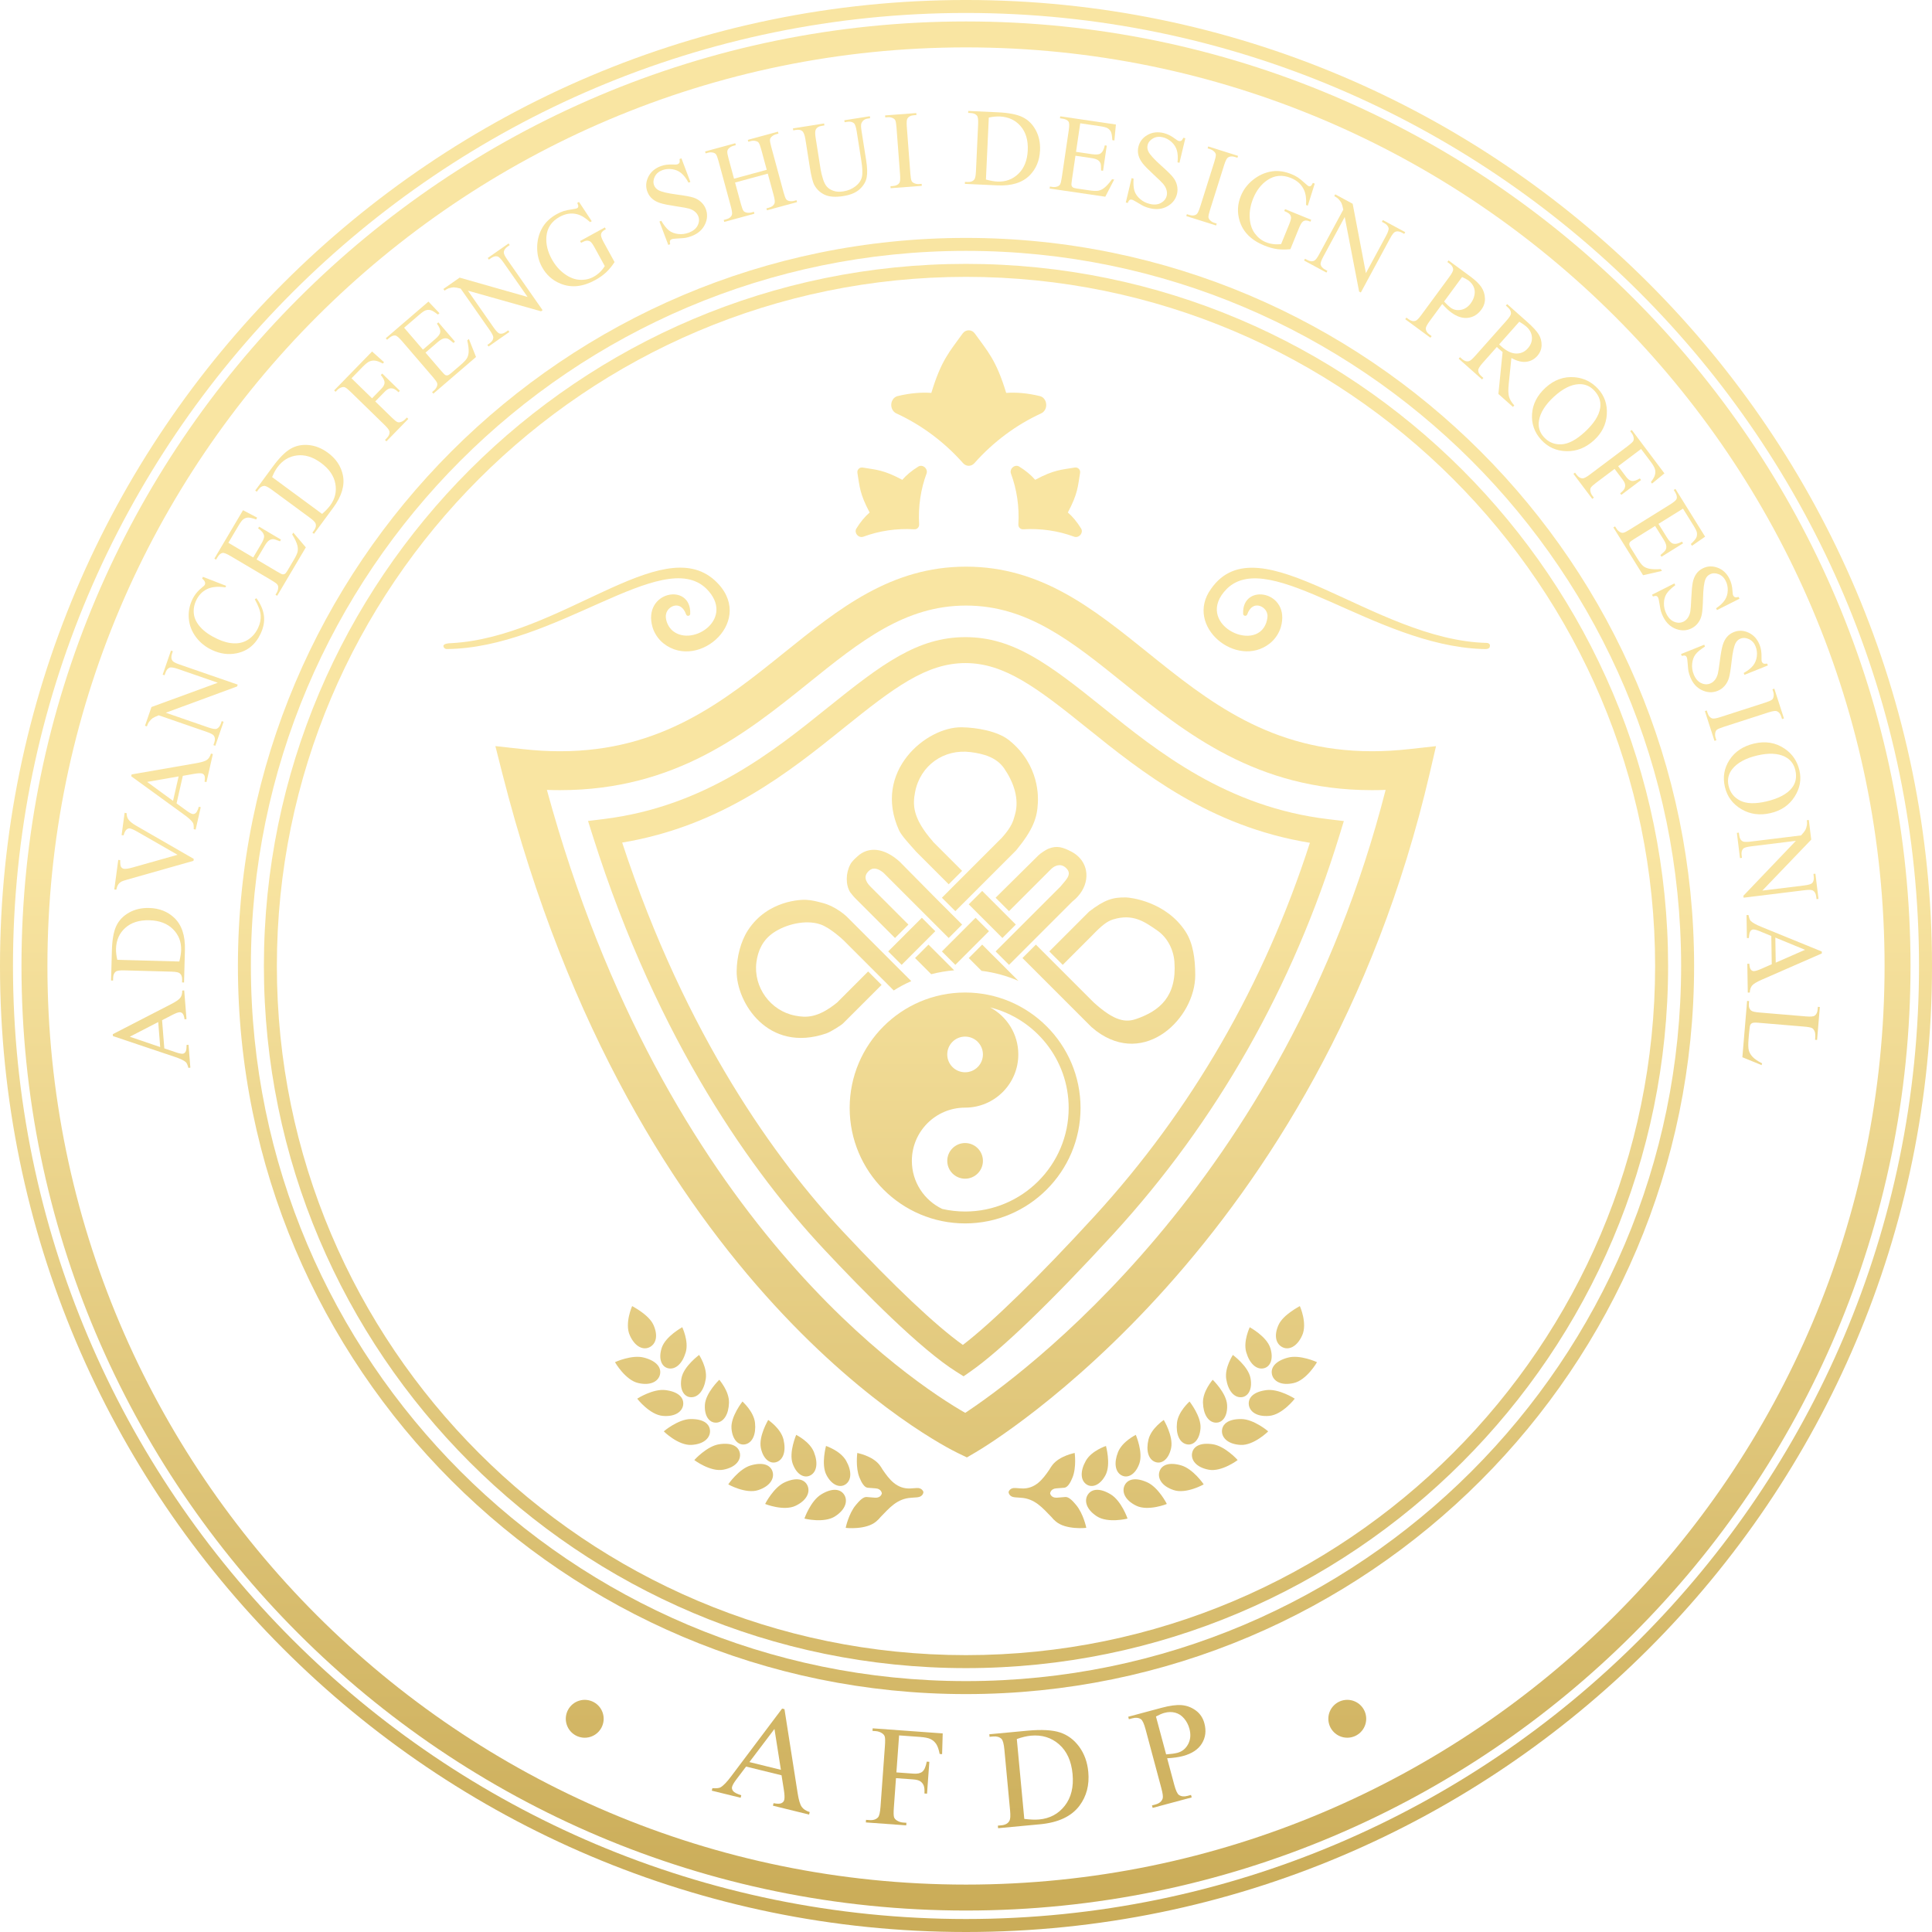<?xml version="1.0" encoding="utf-8"?>
<!-- Generator: Adobe Illustrator 16.0.3, SVG Export Plug-In . SVG Version: 6.00 Build 0)  -->
<!DOCTYPE svg PUBLIC "-//W3C//DTD SVG 1.1//EN" "http://www.w3.org/Graphics/SVG/1.1/DTD/svg11.dtd">
<svg version="1.1" id="Layer_1" xmlns="http://www.w3.org/2000/svg" xmlns:xlink="http://www.w3.org/1999/xlink" x="0px" y="0px"
	 width="191.285px" height="191.284px" viewBox="0 0 191.285 191.284" enable-background="new 0 0 191.285 191.284"
	 xml:space="preserve">
<g>
	<linearGradient id="SVGID_1_" gradientUnits="userSpaceOnUse" x1="95.643" y1="189.11" x2="95.643" y2="26.418">
		<stop  offset="0" style="stop-color:#CAAC58"/>
		<stop  offset="0.645" style="stop-color:#F9E5A2"/>
	</linearGradient>
	<path fill="url(#SVGID_1_)" d="M95.642-0.001C42.905-0.001,0,42.904,0,95.642s42.905,95.643,95.642,95.643
		c52.737,0,95.644-42.905,95.644-95.643S148.379-0.001,95.642-0.001z M95.642,189.999c-52.029,0-94.357-42.328-94.357-94.357
		S43.613,1.283,95.642,1.283C147.671,1.283,190,43.612,190,95.642S147.671,189.999,95.642,189.999z"/>
	<linearGradient id="SVGID_2_" gradientUnits="userSpaceOnUse" x1="95.642" y1="189.159" x2="95.642" y2="26.467">
		<stop  offset="0" style="stop-color:#CAAC58"/>
		<stop  offset="0.645" style="stop-color:#F9E5A2"/>
	</linearGradient>
	<path fill="url(#SVGID_2_)" d="M95.642,2.124c-51.565,0-93.516,41.952-93.516,93.518c0,51.565,41.951,93.518,93.516,93.518
		c51.565,0,93.517-41.952,93.517-93.518C189.158,44.076,147.207,2.124,95.642,2.124z M95.642,186.591
		c-50.148,0-90.947-40.8-90.947-90.949c0-50.15,40.799-90.95,90.947-90.95c50.149,0,90.948,40.8,90.948,90.95
		C186.59,145.791,145.791,186.591,95.642,186.591z"/>
	<linearGradient id="SVGID_3_" gradientUnits="userSpaceOnUse" x1="95.643" y1="189.11" x2="95.643" y2="26.418">
		<stop  offset="0" style="stop-color:#CAAC58"/>
		<stop  offset="0.645" style="stop-color:#F9E5A2"/>
	</linearGradient>
	<path fill="url(#SVGID_3_)" d="M95.642,23.555c-39.749,0-72.086,32.338-72.086,72.087s32.338,72.088,72.086,72.088
		c39.75,0,72.089-32.339,72.089-72.088S135.392,23.555,95.642,23.555z M95.642,166.444c-39.041,0-70.802-31.762-70.802-70.803
		c0-39.041,31.762-70.803,70.802-70.803c39.042,0,70.804,31.762,70.804,70.803C166.445,134.683,134.684,166.444,95.642,166.444z"/>
	<linearGradient id="SVGID_4_" gradientUnits="userSpaceOnUse" x1="15.007" y1="189.11" x2="15.007" y2="26.417">
		<stop  offset="0" style="stop-color:#CAAC58"/>
		<stop  offset="0.645" style="stop-color:#F9E5A2"/>
	</linearGradient>
	<path fill="url(#SVGID_4_)" d="M18.471,103.459c0.003,0.349-0.033,0.579-0.108,0.69c-0.074,0.111-0.167,0.171-0.276,0.18
		c-0.139,0.011-0.353-0.032-0.642-0.131l-1.176-0.398l-0.223-2.789l1.001-0.519c0.326-0.168,0.566-0.259,0.722-0.271
		c0.117-0.009,0.221,0.033,0.31,0.128c0.09,0.095,0.153,0.284,0.19,0.57l0.196-0.016l-0.227-2.843l-0.196,0.016
		c0.006,0.296-0.057,0.531-0.188,0.708c-0.13,0.176-0.428,0.384-0.894,0.624l-5.794,2.985l0.016,0.187l6.131,2.062
		c0.538,0.179,0.899,0.351,1.084,0.518c0.092,0.082,0.177,0.271,0.254,0.568l0.196-0.016l-0.181-2.269L18.471,103.459z
		 M12.851,102.645l2.814-1.454l0.197,2.477L12.851,102.645z"/>
	<linearGradient id="SVGID_5_" gradientUnits="userSpaceOnUse" x1="14.655" y1="189.11" x2="14.655" y2="26.417">
		<stop  offset="0" style="stop-color:#CAAC58"/>
		<stop  offset="0.645" style="stop-color:#F9E5A2"/>
	</linearGradient>
	<path fill="url(#SVGID_5_)" d="M11.202,96.813c0.007-0.273,0.091-0.478,0.251-0.611c0.116-0.097,0.4-0.139,0.852-0.127l4.667,0.126
		c0.408,0.011,0.67,0.057,0.785,0.139c0.192,0.133,0.284,0.353,0.276,0.657l-0.008,0.272l0.197,0.005l0.087-3.229
		c0.038-1.403-0.311-2.458-1.045-3.164c-0.659-0.629-1.491-0.957-2.496-0.983c-0.749-0.021-1.415,0.133-1.996,0.46
		c-0.581,0.328-1.002,0.77-1.262,1.326c-0.261,0.557-0.405,1.375-0.434,2.454l-0.079,2.941l0.196,0.005L11.202,96.813z
		 M12.407,91.865c0.59-0.528,1.384-0.779,2.382-0.752c0.991,0.026,1.769,0.319,2.333,0.879c0.564,0.559,0.836,1.25,0.813,2.074
		c-0.008,0.306-0.068,0.683-0.18,1.131l-6.144-0.165c-0.092-0.411-0.134-0.776-0.125-1.097
		C11.511,93.083,11.816,92.393,12.407,91.865z"/>
	<linearGradient id="SVGID_6_" gradientUnits="userSpaceOnUse" x1="15.249" y1="189.11" x2="15.249" y2="26.417">
		<stop  offset="0" style="stop-color:#CAAC58"/>
		<stop  offset="0.645" style="stop-color:#F9E5A2"/>
	</linearGradient>
	<path fill="url(#SVGID_6_)" d="M12.698,81.111c-0.099-0.146-0.154-0.349-0.166-0.608l-0.195-0.026l-0.298,2.208l0.196,0.026
		c0.013-0.041,0.021-0.07,0.027-0.088c0.071-0.237,0.161-0.401,0.268-0.491c0.107-0.089,0.212-0.127,0.314-0.113
		c0.158,0.021,0.431,0.143,0.816,0.363l3.919,2.249l-4.444,1.256c-0.396,0.112-0.681,0.156-0.857,0.132
		c-0.126-0.017-0.224-0.08-0.291-0.189c-0.068-0.109-0.096-0.332-0.083-0.667l-0.195-0.026l-0.394,2.926l0.195,0.026
		c0.047-0.216,0.109-0.384,0.188-0.504s0.18-0.217,0.3-0.29c0.078-0.047,0.285-0.118,0.62-0.213l6.537-1.852l0.026-0.195
		l-5.76-3.319C13.087,81.522,12.846,81.321,12.698,81.111z"/>
	<linearGradient id="SVGID_7_" gradientUnits="userSpaceOnUse" x1="17.035" y1="189.103" x2="17.035" y2="26.421">
		<stop  offset="0" style="stop-color:#CAAC58"/>
		<stop  offset="0.645" style="stop-color:#F9E5A2"/>
	</linearGradient>
	<path fill="url(#SVGID_7_)" d="M20.495,75.229c-0.177,0.129-0.523,0.239-1.04,0.329l-6.421,1.117l-0.042,0.182l5.235,3.801
		c0.46,0.331,0.753,0.604,0.879,0.818c0.063,0.105,0.088,0.312,0.072,0.618l0.192,0.044l0.506-2.219l-0.192-0.044
		c-0.102,0.334-0.204,0.543-0.31,0.626c-0.104,0.084-0.211,0.113-0.318,0.089c-0.135-0.03-0.325-0.136-0.572-0.316l-1.003-0.731
		l0.621-2.729l1.111-0.195c0.36-0.063,0.617-0.078,0.77-0.043c0.114,0.026,0.2,0.098,0.257,0.215
		c0.058,0.116,0.061,0.316,0.011,0.601l0.192,0.044l0.634-2.78l-0.192-0.044C20.802,74.894,20.672,75.101,20.495,75.229z
		 M17.133,79.293l-2.567-1.876l3.12-0.546L17.133,79.293z"/>
	<linearGradient id="SVGID_8_" gradientUnits="userSpaceOnUse" x1="18.946" y1="189.111" x2="18.946" y2="26.418">
		<stop  offset="0" style="stop-color:#CAAC58"/>
		<stop  offset="0.645" style="stop-color:#F9E5A2"/>
	</linearGradient>
	<path fill="url(#SVGID_8_)" d="M17.081,65.427c-0.133-0.181-0.149-0.416-0.05-0.705l0.084-0.242l-0.187-0.064l-0.822,2.378
		l0.187,0.064l0.082-0.237c0.093-0.269,0.231-0.441,0.415-0.517c0.137-0.058,0.415-0.014,0.835,0.131l3.939,1.362l-6.567,2.405
		l-0.641,1.854l0.187,0.064c0.068-0.198,0.135-0.341,0.198-0.428c0.133-0.176,0.253-0.302,0.362-0.379
		c0.109-0.077,0.314-0.174,0.614-0.292l4.751,1.643c0.383,0.132,0.615,0.254,0.696,0.365c0.133,0.182,0.149,0.418,0.048,0.71
		l-0.082,0.237l0.187,0.064l0.822-2.378l-0.187-0.064l-0.083,0.242c-0.092,0.266-0.23,0.438-0.416,0.517
		c-0.135,0.055-0.413,0.009-0.833-0.136l-4.206-1.454l7.059-2.602l0.063-0.181l-5.758-1.991
		C17.396,65.66,17.163,65.538,17.081,65.427z"/>
	<linearGradient id="SVGID_9_" gradientUnits="userSpaceOnUse" x1="22.416" y1="189.111" x2="22.416" y2="26.418">
		<stop  offset="0" style="stop-color:#CAAC58"/>
		<stop  offset="0.645" style="stop-color:#F9E5A2"/>
	</linearGradient>
	<path fill="url(#SVGID_9_)" d="M19.402,63.077c0.41,0.549,0.941,0.976,1.595,1.282c0.812,0.379,1.62,0.487,2.427,0.323
		c1.083-0.219,1.878-0.871,2.386-1.956c0.281-0.602,0.39-1.185,0.324-1.749c-0.065-0.564-0.313-1.147-0.742-1.748l-0.166,0.104
		c0.358,0.642,0.553,1.168,0.582,1.579c0.03,0.41-0.055,0.828-0.253,1.252c-0.229,0.489-0.549,0.871-0.959,1.144
		s-0.877,0.403-1.4,0.389c-0.523-0.013-1.081-0.158-1.673-0.436c-0.718-0.335-1.271-0.717-1.66-1.144
		c-0.389-0.427-0.611-0.868-0.667-1.322c-0.057-0.454,0.017-0.898,0.22-1.333c0.242-0.518,0.597-0.894,1.063-1.127
		c0.467-0.233,1.079-0.293,1.839-0.182l0.07-0.149l-2.296-0.892l-0.079,0.169c0.138,0.108,0.23,0.224,0.278,0.348
		c0.031,0.093,0.026,0.183-0.015,0.27c-0.026,0.058-0.107,0.138-0.241,0.24c-0.447,0.352-0.781,0.764-1.003,1.237
		c-0.284,0.608-0.396,1.24-0.336,1.894C18.757,61.926,18.992,62.528,19.402,63.077z"/>
	<linearGradient id="SVGID_10_" gradientUnits="userSpaceOnUse" x1="25.751" y1="189.11" x2="25.751" y2="26.417">
		<stop  offset="0" style="stop-color:#CAAC58"/>
		<stop  offset="0.645" style="stop-color:#F9E5A2"/>
	</linearGradient>
	<path fill="url(#SVGID_10_)" d="M21.523,55.186c0.151-0.257,0.321-0.404,0.509-0.442c0.139-0.025,0.405,0.079,0.8,0.312
		l4.042,2.391c0.303,0.179,0.492,0.315,0.569,0.409c0.077,0.093,0.111,0.203,0.102,0.33c-0.007,0.173-0.054,0.333-0.141,0.48
		l-0.131,0.22l0.17,0.1l2.836-4.793l-1.241-1.459l-0.109,0.184c0.265,0.425,0.437,0.788,0.514,1.09
		c0.057,0.232,0.063,0.442,0.018,0.63s-0.172,0.458-0.38,0.81l-0.624,1.055c-0.102,0.171-0.188,0.277-0.26,0.317
		c-0.071,0.04-0.144,0.055-0.218,0.044c-0.074-0.011-0.249-0.098-0.524-0.26l-2.05-1.213l0.809-1.367
		c0.153-0.26,0.298-0.434,0.434-0.523s0.272-0.13,0.412-0.122c0.111,0.008,0.331,0.08,0.659,0.216l0.1-0.169l-2.165-1.281l-0.1,0.17
		c0.344,0.228,0.539,0.463,0.585,0.706c0.037,0.183-0.05,0.451-0.26,0.806l-0.809,1.367l-2.459-1.455l1.01-1.707
		c0.183-0.309,0.333-0.511,0.451-0.606c0.155-0.115,0.316-0.175,0.485-0.181c0.168-0.006,0.435,0.056,0.8,0.186l0.106-0.179
		l-1.403-0.737l-2.837,4.794l0.17,0.1L21.523,55.186z"/>
	<linearGradient id="SVGID_11_" gradientUnits="userSpaceOnUse" x1="29.638" y1="189.11" x2="29.638" y2="26.417">
		<stop  offset="0" style="stop-color:#CAAC58"/>
		<stop  offset="0.645" style="stop-color:#F9E5A2"/>
	</linearGradient>
	<path fill="url(#SVGID_11_)" d="M25.588,48.466c0.162-0.221,0.347-0.34,0.555-0.359c0.151-0.013,0.408,0.115,0.771,0.382
		l3.76,2.768c0.329,0.242,0.518,0.43,0.565,0.562c0.082,0.219,0.032,0.452-0.149,0.698l-0.161,0.219l0.159,0.117l1.915-2.601
		c0.832-1.13,1.148-2.195,0.948-3.194c-0.182-0.892-0.677-1.637-1.486-2.233c-0.604-0.444-1.238-0.698-1.902-0.761
		s-1.262,0.06-1.793,0.368s-1.117,0.897-1.758,1.767l-1.744,2.369l0.159,0.117L25.588,48.466z M27.465,46.267
		c0.506-0.687,1.151-1.078,1.938-1.175c0.785-0.097,1.58,0.151,2.385,0.743c0.798,0.588,1.27,1.272,1.413,2.054
		c0.145,0.781-0.028,1.503-0.517,2.167c-0.182,0.246-0.445,0.521-0.793,0.826l-4.949-3.644
		C27.101,46.848,27.275,46.524,27.465,46.267z"/>
	<linearGradient id="SVGID_12_" gradientUnits="userSpaceOnUse" x1="36.755" y1="189.11" x2="36.755" y2="26.417">
		<stop  offset="0" style="stop-color:#CAAC58"/>
		<stop  offset="0.645" style="stop-color:#F9E5A2"/>
	</linearGradient>
	<path fill="url(#SVGID_12_)" d="M33.404,38.606c0.122-0.125,0.267-0.212,0.435-0.262c0.122-0.034,0.228-0.033,0.316,0.003
		c0.116,0.049,0.306,0.201,0.567,0.457l3.343,3.259c0.311,0.303,0.477,0.524,0.499,0.665c0.03,0.218-0.059,0.434-0.268,0.648
		l-0.179,0.183l0.142,0.138l2.165-2.221l-0.141-0.138l-0.183,0.187c-0.119,0.122-0.264,0.209-0.434,0.262
		c-0.125,0.037-0.232,0.037-0.32,0c-0.116-0.049-0.306-0.201-0.567-0.457l-1.626-1.585l0.919-0.943
		c0.169-0.173,0.319-0.28,0.452-0.322c0.133-0.042,0.271-0.042,0.413,0c0.142,0.042,0.315,0.16,0.519,0.354l0.138-0.141
		l-1.752-1.708l-0.138,0.141c0.25,0.309,0.374,0.56,0.372,0.753c-0.003,0.194-0.109,0.398-0.32,0.615l-0.919,0.943l-2.034-1.983
		l1.112-1.141c0.263-0.27,0.482-0.444,0.658-0.523c0.177-0.079,0.364-0.107,0.563-0.084c0.199,0.023,0.451,0.119,0.758,0.288
		l0.13-0.133l-1.186-1.059l-3.754,3.851l0.141,0.138L33.404,38.606z"/>
	<linearGradient id="SVGID_13_" gradientUnits="userSpaceOnUse" x1="42.663" y1="189.11" x2="42.663" y2="26.417">
		<stop  offset="0" style="stop-color:#CAAC58"/>
		<stop  offset="0.645" style="stop-color:#F9E5A2"/>
	</linearGradient>
	<path fill="url(#SVGID_13_)" d="M38.519,33.473c0.226-0.195,0.434-0.28,0.624-0.255c0.139,0.021,0.358,0.205,0.657,0.553
		l3.06,3.562c0.229,0.267,0.365,0.457,0.409,0.57c0.043,0.113,0.04,0.228-0.01,0.345c-0.063,0.162-0.158,0.298-0.288,0.409
		l-0.193,0.167l0.128,0.149l4.225-3.629l-0.708-1.781l-0.161,0.139c0.114,0.487,0.159,0.886,0.136,1.197
		c-0.021,0.238-0.082,0.438-0.186,0.602c-0.103,0.164-0.31,0.378-0.619,0.645l-0.93,0.799c-0.151,0.13-0.267,0.202-0.348,0.217
		c-0.08,0.016-0.154,0.006-0.221-0.028s-0.204-0.172-0.413-0.415l-1.553-1.807l1.205-1.035c0.229-0.197,0.422-0.315,0.579-0.356
		s0.3-0.036,0.43,0.017c0.103,0.043,0.287,0.182,0.554,0.417l0.15-0.129l-1.64-1.908l-0.149,0.128
		c0.252,0.327,0.361,0.612,0.328,0.856c-0.024,0.185-0.192,0.412-0.505,0.68l-1.205,1.035l-1.862-2.167l1.505-1.292
		c0.271-0.234,0.479-0.377,0.622-0.429c0.183-0.06,0.355-0.064,0.517-0.016c0.161,0.048,0.395,0.193,0.698,0.433l0.158-0.135
		L42.42,29.86l-4.225,3.63l0.129,0.149L38.519,33.473z"/>
	<linearGradient id="SVGID_14_" gradientUnits="userSpaceOnUse" x1="48.811" y1="189.11" x2="48.811" y2="26.417">
		<stop  offset="0" style="stop-color:#CAAC58"/>
		<stop  offset="0.645" style="stop-color:#F9E5A2"/>
	</linearGradient>
	<path fill="url(#SVGID_14_)" d="M44.425,28.543c0.211-0.064,0.383-0.096,0.517-0.094c0.133,0.002,0.356,0.043,0.669,0.125
		l2.879,4.12c0.231,0.332,0.349,0.567,0.35,0.705c0.001,0.225-0.125,0.425-0.379,0.603l-0.205,0.144l0.112,0.162l2.063-1.441
		l-0.113-0.162l-0.209,0.147c-0.23,0.161-0.443,0.219-0.64,0.173c-0.142-0.035-0.34-0.235-0.595-0.599l-2.549-3.648l7.24,2.042
		l0.157-0.11l-3.49-4.994c-0.231-0.332-0.349-0.567-0.35-0.705c-0.001-0.225,0.124-0.425,0.374-0.6l0.21-0.147l-0.113-0.162
		l-2.062,1.441l0.112,0.162l0.206-0.144c0.232-0.163,0.446-0.221,0.639-0.174c0.146,0.033,0.345,0.232,0.599,0.596l2.388,3.417
		l-6.727-1.912L43.9,28.611l0.112,0.162C44.185,28.652,44.322,28.576,44.425,28.543z"/>
	<linearGradient id="SVGID_15_" gradientUnits="userSpaceOnUse" x1="57.015" y1="189.11" x2="57.015" y2="26.417">
		<stop  offset="0" style="stop-color:#CAAC58"/>
		<stop  offset="0.645" style="stop-color:#F9E5A2"/>
	</linearGradient>
	<path fill="url(#SVGID_15_)" d="M55.495,28.084c1.066,0.436,2.212,0.318,3.436-0.354c0.427-0.234,0.79-0.493,1.089-0.774
		c0.3-0.282,0.575-0.618,0.827-1.008l-1.064-1.939c-0.187-0.339-0.28-0.583-0.281-0.733c0.001-0.211,0.124-0.384,0.366-0.517
		l0.117-0.064l-0.098-0.177l-2.453,1.347l0.098,0.178c0.256-0.14,0.448-0.212,0.577-0.217c0.13-0.004,0.245,0.03,0.348,0.101
		c0.103,0.072,0.24,0.266,0.415,0.584l1.006,1.832c-0.14,0.227-0.302,0.429-0.487,0.608s-0.395,0.333-0.629,0.461
		c-0.398,0.219-0.851,0.316-1.356,0.292c-0.506-0.024-1.013-0.222-1.52-0.591c-0.508-0.37-0.927-0.857-1.259-1.462
		c-0.409-0.744-0.585-1.482-0.529-2.214c0.07-0.87,0.508-1.526,1.315-1.969c0.592-0.325,1.176-0.409,1.753-0.251
		c0.4,0.109,0.819,0.367,1.258,0.774l0.164-0.09l-1.262-1.91l-0.173,0.095c0.078,0.164,0.11,0.285,0.099,0.362
		s-0.048,0.132-0.107,0.165c-0.059,0.033-0.193,0.064-0.404,0.094c-0.415,0.062-0.728,0.126-0.937,0.192
		c-0.209,0.066-0.429,0.163-0.659,0.289c-0.633,0.347-1.106,0.784-1.422,1.31c-0.374,0.631-0.554,1.338-0.538,2.12
		c0.013,0.658,0.172,1.266,0.479,1.823C54.084,27.209,54.695,27.757,55.495,28.084z"/>
	<linearGradient id="SVGID_16_" gradientUnits="userSpaceOnUse" x1="66.992" y1="189.11" x2="66.992" y2="26.417">
		<stop  offset="0" style="stop-color:#CAAC58"/>
		<stop  offset="0.645" style="stop-color:#F9E5A2"/>
	</linearGradient>
	<path fill="url(#SVGID_16_)" d="M64.578,19.681c0.215,0.185,0.48,0.327,0.798,0.427c0.317,0.101,0.826,0.203,1.527,0.308
		c0.7,0.105,1.135,0.183,1.302,0.233c0.248,0.073,0.45,0.177,0.605,0.312c0.156,0.135,0.266,0.286,0.328,0.452
		c0.113,0.299,0.091,0.604-0.066,0.915c-0.158,0.311-0.444,0.544-0.86,0.702c-0.358,0.136-0.719,0.181-1.08,0.136
		s-0.66-0.161-0.897-0.347s-0.491-0.504-0.762-0.957l-0.185,0.07l0.878,2.318l0.185-0.07c-0.036-0.165-0.039-0.282-0.01-0.35
		s0.086-0.118,0.169-0.149c0.086-0.033,0.312-0.058,0.675-0.076s0.6-0.039,0.709-0.061c0.185-0.036,0.374-0.091,0.57-0.165
		c0.625-0.236,1.065-0.615,1.322-1.136s0.288-1.037,0.095-1.549c-0.103-0.269-0.262-0.503-0.479-0.702s-0.477-0.345-0.776-0.438
		c-0.3-0.093-0.829-0.19-1.589-0.29c-0.932-0.122-1.548-0.269-1.849-0.439c-0.207-0.115-0.35-0.276-0.428-0.482
		c-0.102-0.27-0.079-0.552,0.066-0.849c0.146-0.297,0.392-0.511,0.737-0.642c0.306-0.116,0.631-0.15,0.977-0.102
		c0.345,0.048,0.645,0.176,0.899,0.383c0.256,0.208,0.498,0.524,0.728,0.95l0.185-0.07l-0.886-2.338l-0.185,0.07
		c0.026,0.169,0.021,0.29-0.014,0.362s-0.096,0.125-0.183,0.157c-0.076,0.029-0.224,0.037-0.44,0.025
		c-0.47-0.024-0.883,0.032-1.242,0.168c-0.574,0.218-0.981,0.573-1.221,1.064c-0.239,0.492-0.268,0.98-0.084,1.465
		C64.204,19.264,64.363,19.496,64.578,19.681z"/>
	<linearGradient id="SVGID_17_" gradientUnits="userSpaceOnUse" x1="74.365" y1="189.11" x2="74.365" y2="26.417">
		<stop  offset="0" style="stop-color:#CAAC58"/>
		<stop  offset="0.645" style="stop-color:#F9E5A2"/>
	</linearGradient>
	<path fill="url(#SVGID_17_)" d="M70.109,15.119c0.165-0.044,0.334-0.046,0.507-0.005c0.123,0.033,0.214,0.087,0.271,0.164
		c0.075,0.101,0.161,0.33,0.258,0.687l1.222,4.501c0.114,0.418,0.145,0.693,0.092,0.826c-0.085,0.203-0.271,0.344-0.559,0.422
		l-0.247,0.067l0.052,0.19l2.988-0.812l-0.052-0.19l-0.252,0.068c-0.165,0.044-0.332,0.046-0.502,0.003
		c-0.126-0.032-0.219-0.086-0.275-0.163c-0.076-0.101-0.161-0.328-0.257-0.681l-0.577-2.125l3.24-0.88l0.578,2.125
		c0.113,0.418,0.143,0.694,0.086,0.827c-0.084,0.203-0.27,0.344-0.555,0.421l-0.246,0.067l0.051,0.19l2.984-0.81l-0.053-0.19
		l-0.246,0.067c-0.164,0.044-0.334,0.046-0.506,0.005c-0.125-0.033-0.215-0.087-0.271-0.164c-0.076-0.101-0.162-0.328-0.258-0.681
		l-1.221-4.501c-0.094-0.343-0.135-0.575-0.127-0.698c0.01-0.122,0.063-0.226,0.156-0.31c0.127-0.119,0.271-0.201,0.436-0.246
		l0.248-0.067l-0.053-0.19l-2.983,0.81l0.052,0.19l0.247-0.067c0.165-0.045,0.332-0.046,0.502-0.004
		c0.126,0.032,0.219,0.086,0.276,0.163c0.075,0.101,0.161,0.33,0.258,0.687l0.541,1.996l-3.24,0.879l-0.542-1.996
		c-0.093-0.343-0.134-0.576-0.123-0.698s0.063-0.226,0.153-0.31c0.126-0.119,0.271-0.201,0.437-0.246l0.252-0.068l-0.052-0.19
		l-2.988,0.812l0.052,0.19L70.109,15.119z"/>
	<linearGradient id="SVGID_18_" gradientUnits="userSpaceOnUse" x1="82.331" y1="189.11" x2="82.331" y2="26.417">
		<stop  offset="0" style="stop-color:#CAAC58"/>
		<stop  offset="0.645" style="stop-color:#F9E5A2"/>
	</linearGradient>
	<path fill="url(#SVGID_18_)" d="M78.808,12.864c0.271-0.043,0.478-0.005,0.62,0.112s0.249,0.396,0.318,0.835l0.44,2.79
		c0.136,0.86,0.285,1.438,0.446,1.732c0.241,0.43,0.584,0.748,1.03,0.954s1.06,0.248,1.839,0.125
		c0.716-0.113,1.26-0.344,1.631-0.692c0.371-0.349,0.597-0.731,0.676-1.148c0.08-0.417,0.063-0.984-0.05-1.7l-0.457-2.896
		c-0.063-0.396-0.066-0.655-0.01-0.776c0.113-0.259,0.311-0.411,0.592-0.455l0.269-0.042l-0.031-0.195l-2.526,0.399l0.03,0.195
		l0.269-0.042c0.271-0.043,0.486,0.002,0.647,0.135c0.116,0.097,0.209,0.368,0.28,0.814l0.456,2.89
		c0.12,0.758,0.138,1.307,0.053,1.646s-0.296,0.639-0.632,0.901c-0.337,0.262-0.738,0.43-1.205,0.503
		c-0.365,0.058-0.684,0.042-0.955-0.049c-0.271-0.09-0.489-0.225-0.654-0.403c-0.165-0.179-0.301-0.444-0.408-0.793
		c-0.108-0.35-0.184-0.664-0.228-0.941l-0.491-3.111c-0.063-0.4-0.062-0.67,0.007-0.811c0.097-0.206,0.292-0.333,0.587-0.379
		l0.274-0.043l-0.031-0.195l-3.085,0.488l0.031,0.195L78.808,12.864z"/>
	<linearGradient id="SVGID_19_" gradientUnits="userSpaceOnUse" x1="89.45" y1="189.11" x2="89.45" y2="26.417">
		<stop  offset="0" style="stop-color:#CAAC58"/>
		<stop  offset="0.645" style="stop-color:#F9E5A2"/>
	</linearGradient>
	<path fill="url(#SVGID_19_)" d="M87.903,11.603c0.171-0.013,0.337,0.018,0.499,0.091c0.114,0.055,0.193,0.126,0.235,0.212
		c0.055,0.113,0.096,0.353,0.124,0.718l0.353,4.656c0.032,0.432,0.011,0.708-0.066,0.828c-0.121,0.184-0.331,0.287-0.628,0.31
		l-0.256,0.019l0.016,0.197l3.088-0.234l-0.016-0.196l-0.26,0.02c-0.17,0.013-0.335-0.018-0.493-0.091
		c-0.119-0.055-0.199-0.126-0.241-0.212c-0.055-0.113-0.096-0.353-0.124-0.717l-0.352-4.656c-0.033-0.432-0.01-0.708,0.07-0.828
		c0.122-0.184,0.329-0.287,0.624-0.309l0.26-0.02l-0.015-0.197l-3.088,0.234l0.015,0.197L87.903,11.603z"/>
	<linearGradient id="SVGID_20_" gradientUnits="userSpaceOnUse" x1="99.255" y1="189.11" x2="99.255" y2="26.417">
		<stop  offset="0" style="stop-color:#CAAC58"/>
		<stop  offset="0.645" style="stop-color:#F9E5A2"/>
	</linearGradient>
	<path fill="url(#SVGID_20_)" d="M101.94,17.368c0.642-0.646,0.986-1.471,1.032-2.476c0.035-0.749-0.105-1.417-0.422-2.004
		c-0.315-0.587-0.749-1.017-1.301-1.288c-0.551-0.271-1.366-0.431-2.445-0.481l-2.939-0.136l-0.009,0.197l0.271,0.013
		c0.273,0.013,0.476,0.1,0.606,0.263c0.095,0.118,0.131,0.403,0.11,0.854l-0.216,4.664c-0.02,0.408-0.07,0.669-0.154,0.783
		c-0.137,0.189-0.357,0.277-0.663,0.263l-0.271-0.013l-0.009,0.197l3.227,0.149C100.16,18.417,101.221,18.089,101.94,17.368z
		 M97.616,17.776l0.284-6.139c0.413-0.084,0.779-0.119,1.099-0.104c0.852,0.04,1.536,0.359,2.053,0.959
		c0.516,0.6,0.751,1.399,0.705,2.396c-0.046,0.99-0.354,1.762-0.924,2.316c-0.57,0.553-1.267,0.811-2.09,0.772
		C98.438,17.964,98.062,17.896,97.616,17.776z"/>
	<linearGradient id="SVGID_21_" gradientUnits="userSpaceOnUse" x1="107.204" y1="189.11" x2="107.204" y2="26.417">
		<stop  offset="0" style="stop-color:#CAAC58"/>
		<stop  offset="0.645" style="stop-color:#F9E5A2"/>
	</linearGradient>
	<path fill="url(#SVGID_21_)" d="M110.314,17.777l-0.211-0.031c-0.294,0.406-0.565,0.702-0.815,0.888
		c-0.192,0.14-0.385,0.225-0.576,0.254s-0.488,0.014-0.893-0.045l-1.213-0.179c-0.197-0.029-0.328-0.069-0.393-0.12
		s-0.105-0.112-0.123-0.185c-0.019-0.073-0.004-0.267,0.043-0.583l0.347-2.357l1.571,0.231c0.299,0.044,0.516,0.112,0.649,0.203
		c0.134,0.092,0.223,0.204,0.268,0.336c0.035,0.105,0.052,0.336,0.05,0.691l0.195,0.029l0.366-2.489l-0.195-0.029
		c-0.081,0.405-0.226,0.675-0.432,0.81c-0.155,0.103-0.437,0.124-0.845,0.064l-1.571-0.231l0.416-2.827l1.962,0.289
		c0.354,0.052,0.599,0.115,0.731,0.188c0.165,0.1,0.282,0.227,0.351,0.38c0.069,0.154,0.113,0.424,0.132,0.812l0.205,0.03
		l0.151-1.578l-5.511-0.811l-0.028,0.195l0.253,0.037c0.296,0.043,0.496,0.145,0.602,0.304c0.076,0.119,0.081,0.405,0.014,0.858
		l-0.684,4.646c-0.051,0.348-0.105,0.575-0.162,0.682c-0.057,0.107-0.146,0.18-0.267,0.22c-0.163,0.059-0.329,0.075-0.498,0.05
		l-0.253-0.037l-0.028,0.195l5.511,0.811L110.314,17.777z"/>
	<linearGradient id="SVGID_22_" gradientUnits="userSpaceOnUse" x1="114.412" y1="189.11" x2="114.412" y2="26.417">
		<stop  offset="0" style="stop-color:#CAAC58"/>
		<stop  offset="0.645" style="stop-color:#F9E5A2"/>
	</linearGradient>
	<path fill="url(#SVGID_22_)" d="M111.844,19.797c0.063-0.04,0.138-0.049,0.224-0.029c0.09,0.021,0.29,0.127,0.602,0.317
		c0.311,0.189,0.518,0.306,0.62,0.349c0.173,0.074,0.36,0.136,0.564,0.185c0.649,0.155,1.227,0.09,1.732-0.196
		c0.505-0.287,0.821-0.696,0.949-1.228c0.066-0.28,0.066-0.563-0.002-0.85c-0.068-0.287-0.2-0.553-0.396-0.799
		c-0.195-0.246-0.579-0.624-1.15-1.133c-0.702-0.625-1.129-1.092-1.281-1.403c-0.106-0.212-0.134-0.425-0.083-0.639
		c0.067-0.28,0.244-0.501,0.532-0.665c0.287-0.163,0.611-0.202,0.971-0.116c0.317,0.076,0.605,0.231,0.864,0.464
		c0.258,0.234,0.435,0.508,0.529,0.823c0.094,0.315,0.116,0.713,0.067,1.195l0.191,0.046l0.582-2.431l-0.191-0.046
		c-0.073,0.154-0.146,0.251-0.215,0.291c-0.07,0.04-0.15,0.049-0.24,0.028c-0.079-0.019-0.205-0.095-0.378-0.228
		c-0.374-0.283-0.748-0.469-1.121-0.559c-0.598-0.144-1.134-0.079-1.608,0.193s-0.772,0.66-0.893,1.165
		c-0.069,0.291-0.068,0.572,0.006,0.846c0.073,0.273,0.213,0.541,0.419,0.802s0.569,0.632,1.09,1.113s0.836,0.789,0.945,0.925
		c0.164,0.2,0.272,0.399,0.325,0.599c0.053,0.199,0.059,0.385,0.018,0.558c-0.074,0.311-0.265,0.55-0.569,0.719
		c-0.306,0.168-0.674,0.2-1.105,0.097c-0.374-0.089-0.696-0.254-0.97-0.495s-0.455-0.504-0.548-0.792
		c-0.092-0.287-0.122-0.693-0.092-1.22l-0.191-0.046l-0.577,2.411l0.191,0.046C111.719,19.936,111.781,19.837,111.844,19.797z"/>
	<linearGradient id="SVGID_23_" gradientUnits="userSpaceOnUse" x1="120.016" y1="189.11" x2="120.016" y2="26.417">
		<stop  offset="0" style="stop-color:#CAAC58"/>
		<stop  offset="0.645" style="stop-color:#F9E5A2"/>
	</linearGradient>
	<path fill="url(#SVGID_23_)" d="M120.466,22.137l-0.25-0.079c-0.162-0.051-0.304-0.141-0.424-0.268
		c-0.089-0.095-0.138-0.19-0.145-0.286c-0.009-0.125,0.042-0.363,0.152-0.712l1.403-4.453c0.131-0.414,0.255-0.661,0.374-0.743
		c0.182-0.125,0.412-0.144,0.693-0.055l0.25,0.079l0.059-0.188l-2.953-0.931l-0.06,0.188l0.244,0.077
		c0.163,0.051,0.306,0.141,0.43,0.27c0.085,0.094,0.132,0.189,0.139,0.284c0.009,0.126-0.041,0.363-0.151,0.712l-1.404,4.453
		c-0.13,0.413-0.253,0.662-0.368,0.744c-0.182,0.125-0.414,0.144-0.699,0.054l-0.244-0.077l-0.06,0.188l2.954,0.931L120.466,22.137z
		"/>
	<linearGradient id="SVGID_24_" gradientUnits="userSpaceOnUse" x1="126.37" y1="189.11" x2="126.37" y2="26.417">
		<stop  offset="0" style="stop-color:#CAAC58"/>
		<stop  offset="0.645" style="stop-color:#F9E5A2"/>
	</linearGradient>
	<path fill="url(#SVGID_24_)" d="M122.73,21.861c0.333,1.103,1.146,1.918,2.439,2.445c0.45,0.184,0.88,0.303,1.287,0.358
		c0.407,0.055,0.842,0.057,1.304,0.007l0.835-2.048c0.146-0.359,0.276-0.585,0.393-0.681c0.165-0.132,0.376-0.146,0.633-0.042
		l0.123,0.05l0.076-0.188l-2.591-1.056l-0.076,0.188c0.27,0.11,0.446,0.214,0.531,0.312c0.085,0.098,0.132,0.209,0.141,0.333
		c0.009,0.124-0.056,0.354-0.192,0.69l-0.789,1.935c-0.263,0.035-0.522,0.036-0.778,0.005s-0.508-0.097-0.754-0.198
		c-0.422-0.172-0.782-0.462-1.082-0.87c-0.3-0.408-0.466-0.926-0.498-1.553s0.082-1.26,0.343-1.898
		c0.32-0.787,0.782-1.389,1.387-1.806c0.719-0.494,1.505-0.566,2.356-0.219c0.626,0.255,1.059,0.656,1.3,1.204
		c0.168,0.379,0.231,0.868,0.191,1.465l0.173,0.071l0.688-2.183l-0.183-0.074c-0.078,0.164-0.151,0.265-0.22,0.305
		c-0.067,0.04-0.133,0.046-0.195,0.021s-0.172-0.11-0.328-0.254c-0.31-0.284-0.557-0.486-0.739-0.607
		c-0.184-0.121-0.396-0.23-0.64-0.33c-0.668-0.272-1.306-0.365-1.913-0.279c-0.727,0.107-1.388,0.413-1.985,0.917
		c-0.503,0.424-0.874,0.931-1.114,1.52C122.521,20.214,122.48,21.034,122.73,21.861z"/>
	<linearGradient id="SVGID_25_" gradientUnits="userSpaceOnUse" x1="134.12" y1="189.11" x2="134.12" y2="26.417">
		<stop  offset="0" style="stop-color:#CAAC58"/>
		<stop  offset="0.645" style="stop-color:#F9E5A2"/>
	</linearGradient>
	<path fill="url(#SVGID_25_)" d="M129.429,25.738l-0.221-0.119l-0.094,0.173l2.214,1.196l0.094-0.173l-0.225-0.122
		c-0.247-0.133-0.395-0.298-0.442-0.494c-0.032-0.142,0.057-0.409,0.269-0.8l2.115-3.916l1.426,7.386l0.169,0.091l2.896-5.36
		c0.192-0.356,0.351-0.566,0.474-0.629c0.2-0.102,0.435-0.08,0.703,0.065l0.226,0.122l0.094-0.173l-2.214-1.196l-0.094,0.173
		l0.221,0.119c0.25,0.135,0.397,0.3,0.442,0.494c0.035,0.144-0.053,0.412-0.264,0.802l-1.981,3.667l-1.311-6.869l-1.727-0.933
		l-0.094,0.173c0.185,0.1,0.314,0.188,0.391,0.265c0.152,0.159,0.257,0.299,0.315,0.419c0.059,0.12,0.121,0.338,0.189,0.653
		l-2.39,4.422c-0.192,0.356-0.351,0.566-0.473,0.629C129.938,25.908,129.701,25.885,129.429,25.738z"/>
	<linearGradient id="SVGID_26_" gradientUnits="userSpaceOnUse" x1="143.079" y1="189.11" x2="143.079" y2="26.417">
		<stop  offset="0" style="stop-color:#CAAC58"/>
		<stop  offset="0.645" style="stop-color:#F9E5A2"/>
	</linearGradient>
	<path fill="url(#SVGID_26_)" d="M141.744,33.28l-0.224-0.165c-0.221-0.162-0.339-0.346-0.354-0.552
		c-0.016-0.148,0.112-0.405,0.382-0.771l1.247-1.696c0.157,0.177,0.31,0.335,0.458,0.476s0.292,0.262,0.433,0.365
		c0.572,0.421,1.125,0.598,1.657,0.531c0.532-0.067,0.974-0.338,1.323-0.813c0.257-0.349,0.376-0.727,0.357-1.133
		s-0.139-0.774-0.36-1.102c-0.222-0.329-0.593-0.685-1.114-1.068l-2.134-1.569l-0.117,0.159l0.22,0.161
		c0.22,0.162,0.34,0.347,0.358,0.555c0.013,0.146-0.116,0.402-0.386,0.768l-2.767,3.761c-0.245,0.332-0.428,0.521-0.551,0.568
		c-0.224,0.082-0.459,0.033-0.705-0.148l-0.219-0.161l-0.117,0.159l2.495,1.835L141.744,33.28z M144.757,27.431
		c0.269,0.114,0.477,0.225,0.622,0.332c0.24,0.177,0.416,0.389,0.525,0.635c0.11,0.247,0.138,0.516,0.081,0.808
		c-0.056,0.292-0.177,0.563-0.361,0.815c-0.27,0.366-0.598,0.585-0.982,0.657c-0.386,0.071-0.728-0.002-1.025-0.221
		c-0.083-0.061-0.178-0.142-0.285-0.243c-0.106-0.101-0.226-0.221-0.355-0.361L144.757,27.431z"/>
	<linearGradient id="SVGID_27_" gradientUnits="userSpaceOnUse" x1="148.526" y1="189.11" x2="148.526" y2="26.417">
		<stop  offset="0" style="stop-color:#CAAC58"/>
		<stop  offset="0.645" style="stop-color:#F9E5A2"/>
	</linearGradient>
	<path fill="url(#SVGID_27_)" d="M149.602,31.022c0.001,0.148-0.149,0.393-0.452,0.733l-3.102,3.49
		c-0.273,0.309-0.475,0.479-0.604,0.512c-0.23,0.061-0.46-0.01-0.688-0.212l-0.203-0.181l-0.131,0.147l2.314,2.057l0.131-0.147
		l-0.211-0.188c-0.202-0.179-0.302-0.372-0.298-0.579c-0.002-0.148,0.148-0.393,0.451-0.733l1.395-1.57
		c0.04,0.041,0.08,0.079,0.118,0.116c0.039,0.037,0.075,0.071,0.11,0.102c0.085,0.075,0.197,0.171,0.338,0.286l-0.416,4.151
		l1.441,1.282l0.132-0.147c-0.267-0.294-0.439-0.581-0.52-0.861c-0.079-0.279-0.088-0.71-0.027-1.293l0.262-2.542
		c0.544,0.303,1.033,0.428,1.467,0.376c0.434-0.052,0.798-0.244,1.093-0.576c0.276-0.311,0.419-0.663,0.429-1.056
		s-0.085-0.752-0.282-1.078c-0.198-0.326-0.584-0.744-1.158-1.253l-1.968-1.749l-0.131,0.147l0.203,0.181
		C149.499,30.618,149.602,30.813,149.602,31.022z M151.117,32.333c0.348,0.309,0.533,0.663,0.557,1.062s-0.114,0.767-0.414,1.104
		c-0.307,0.345-0.69,0.513-1.15,0.504s-0.947-0.243-1.463-0.701c-0.023-0.021-0.054-0.049-0.09-0.083
		c-0.035-0.035-0.079-0.074-0.129-0.119l1.996-2.247C150.732,32.037,150.963,32.196,151.117,32.333z"/>
	<linearGradient id="SVGID_28_" gradientUnits="userSpaceOnUse" x1="155.387" y1="189.11" x2="155.387" y2="26.417">
		<stop  offset="0" style="stop-color:#CAAC58"/>
		<stop  offset="0.645" style="stop-color:#F9E5A2"/>
	</linearGradient>
	<path fill="url(#SVGID_28_)" d="M152.596,43.548c0.664,0.727,1.497,1.101,2.5,1.123s1.909-0.337,2.72-1.078
		c0.786-0.719,1.211-1.573,1.272-2.562c0.062-0.988-0.224-1.828-0.857-2.521c-0.638-0.698-1.417-1.084-2.34-1.161
		c-1.063-0.088-2.017,0.256-2.864,1.03c-0.828,0.758-1.275,1.625-1.34,2.602C151.621,41.959,151.924,42.814,152.596,43.548z
		 M153.866,39.267c0.85-0.777,1.659-1.187,2.428-1.23c0.618-0.036,1.145,0.186,1.581,0.663c0.466,0.508,0.651,1.07,0.559,1.685
		c-0.12,0.77-0.636,1.571-1.549,2.406c-0.842,0.77-1.607,1.17-2.296,1.201c-0.689,0.031-1.264-0.204-1.722-0.705
		c-0.429-0.469-0.596-1.01-0.5-1.622C152.495,40.862,152.995,40.063,153.866,39.267z"/>
	<linearGradient id="SVGID_29_" gradientUnits="userSpaceOnUse" x1="160.288" y1="189.11" x2="160.288" y2="26.417">
		<stop  offset="0" style="stop-color:#CAAC58"/>
		<stop  offset="0.645" style="stop-color:#F9E5A2"/>
	</linearGradient>
	<path fill="url(#SVGID_29_)" d="M156.695,47.363c-0.221-0.003-0.42-0.124-0.6-0.363l-0.153-0.205l-0.158,0.119l1.864,2.479
		l0.158-0.119l-0.157-0.209c-0.103-0.136-0.167-0.292-0.192-0.469c-0.018-0.129-0.001-0.235,0.049-0.316
		c0.065-0.107,0.245-0.271,0.537-0.491l1.815-1.365l0.791,1.052c0.146,0.193,0.229,0.358,0.249,0.496
		c0.021,0.137,0,0.273-0.063,0.408c-0.063,0.134-0.207,0.288-0.429,0.459l0.118,0.158l1.955-1.471l-0.118-0.157
		c-0.343,0.2-0.61,0.284-0.801,0.252c-0.19-0.032-0.377-0.169-0.559-0.41l-0.791-1.052l2.271-1.708l0.958,1.273
		c0.226,0.301,0.364,0.545,0.416,0.731c0.051,0.186,0.05,0.376-0.003,0.569s-0.186,0.428-0.4,0.705l0.112,0.149l1.228-1.01
		l-3.232-4.298l-0.157,0.118l0.154,0.205c0.104,0.139,0.168,0.295,0.192,0.469c0.015,0.126-0.003,0.231-0.052,0.313
		c-0.066,0.107-0.246,0.271-0.538,0.491l-3.731,2.806C157.082,47.232,156.838,47.363,156.695,47.363z"/>
	<linearGradient id="SVGID_30_" gradientUnits="userSpaceOnUse" x1="164.278" y1="189.11" x2="164.278" y2="26.417">
		<stop  offset="0" style="stop-color:#CAAC58"/>
		<stop  offset="0.645" style="stop-color:#F9E5A2"/>
	</linearGradient>
	<path fill="url(#SVGID_30_)" d="M165.355,49.948l-3.988,2.479c-0.299,0.186-0.508,0.292-0.625,0.317
		c-0.119,0.025-0.231,0.004-0.34-0.062c-0.15-0.086-0.271-0.202-0.36-0.347l-0.135-0.217l-0.168,0.104l2.94,4.73l1.868-0.427
		l-0.112-0.181c-0.499,0.038-0.9,0.022-1.204-0.049c-0.231-0.057-0.421-0.148-0.566-0.275s-0.326-0.364-0.542-0.711l-0.647-1.041
		c-0.105-0.169-0.159-0.294-0.162-0.376s0.018-0.153,0.062-0.214c0.044-0.061,0.202-0.176,0.474-0.345l2.023-1.258l0.839,1.349
		c0.159,0.256,0.247,0.465,0.264,0.626s-0.011,0.302-0.083,0.422c-0.059,0.095-0.224,0.256-0.496,0.484l0.104,0.167l2.137-1.329
		l-0.104-0.167c-0.361,0.2-0.66,0.264-0.896,0.193c-0.179-0.052-0.377-0.253-0.595-0.603l-0.839-1.349l2.427-1.508l1.047,1.684
		c0.189,0.305,0.299,0.532,0.329,0.681c0.03,0.19,0.009,0.361-0.064,0.513c-0.072,0.152-0.251,0.36-0.534,0.624l0.109,0.177
		l1.303-0.904l-2.94-4.73l-0.168,0.104l0.135,0.217c0.158,0.253,0.21,0.472,0.157,0.656
		C165.96,49.518,165.744,49.706,165.355,49.948z"/>
	<linearGradient id="SVGID_31_" gradientUnits="userSpaceOnUse" x1="167.898" y1="189.11" x2="167.898" y2="26.417">
		<stop  offset="0" style="stop-color:#CAAC58"/>
		<stop  offset="0.645" style="stop-color:#F9E5A2"/>
	</linearGradient>
	<path fill="url(#SVGID_31_)" d="M167.942,56.822c-0.161,0.233-0.275,0.512-0.342,0.838c-0.066,0.326-0.115,0.843-0.146,1.551
		c-0.031,0.708-0.063,1.148-0.096,1.32c-0.047,0.254-0.129,0.466-0.246,0.635c-0.118,0.169-0.256,0.293-0.415,0.374
		c-0.285,0.144-0.591,0.154-0.916,0.029c-0.326-0.124-0.589-0.385-0.788-0.781c-0.174-0.343-0.256-0.696-0.249-1.06
		c0.008-0.364,0.091-0.674,0.251-0.93c0.159-0.255,0.45-0.542,0.871-0.857l-0.089-0.176l-2.212,1.117l0.089,0.176
		c0.16-0.053,0.275-0.068,0.347-0.046c0.07,0.022,0.126,0.073,0.166,0.152c0.041,0.083,0.09,0.304,0.146,0.664
		c0.056,0.359,0.101,0.592,0.135,0.699c0.055,0.18,0.129,0.363,0.224,0.55c0.301,0.597,0.724,0.995,1.269,1.196
		s1.063,0.178,1.551-0.069c0.257-0.13,0.473-0.313,0.647-0.551c0.175-0.237,0.293-0.51,0.354-0.817
		c0.062-0.308,0.103-0.845,0.122-1.611c0.023-0.939,0.104-1.567,0.243-1.884c0.093-0.218,0.237-0.377,0.435-0.476
		c0.257-0.13,0.54-0.138,0.851-0.023s0.549,0.336,0.716,0.666c0.146,0.292,0.215,0.612,0.203,0.96s-0.106,0.66-0.286,0.936
		c-0.18,0.275-0.469,0.55-0.868,0.823l0.089,0.176l2.231-1.126l-0.089-0.176c-0.165,0.043-0.285,0.052-0.36,0.024
		c-0.076-0.027-0.135-0.083-0.176-0.165c-0.037-0.073-0.061-0.218-0.071-0.436c-0.025-0.468-0.125-0.874-0.298-1.217
		c-0.276-0.549-0.672-0.917-1.186-1.103c-0.515-0.186-1.003-0.163-1.466,0.071C168.317,56.406,168.104,56.59,167.942,56.822z"/>
	<linearGradient id="SVGID_32_" gradientUnits="userSpaceOnUse" x1="170.735" y1="189.12" x2="170.735" y2="26.414">
		<stop  offset="0" style="stop-color:#CAAC58"/>
		<stop  offset="0.645" style="stop-color:#F9E5A2"/>
	</linearGradient>
	<path fill="url(#SVGID_32_)" d="M170.066,68.399c0.267-0.107,0.497-0.272,0.691-0.494s0.335-0.483,0.423-0.785
		s0.174-0.833,0.259-1.594c0.103-0.934,0.237-1.553,0.402-1.856c0.111-0.209,0.269-0.355,0.474-0.438
		c0.267-0.107,0.55-0.091,0.85,0.049s0.519,0.381,0.656,0.724c0.121,0.304,0.162,0.628,0.121,0.974
		c-0.041,0.346-0.163,0.648-0.365,0.908s-0.514,0.508-0.935,0.746l0.073,0.183l2.319-0.932l-0.073-0.183
		c-0.168,0.029-0.289,0.027-0.361-0.007c-0.073-0.034-0.127-0.094-0.161-0.179c-0.031-0.076-0.042-0.223-0.034-0.44
		c0.015-0.469-0.05-0.882-0.192-1.238c-0.229-0.57-0.593-0.97-1.089-1.2s-0.984-0.248-1.466-0.054
		c-0.277,0.111-0.506,0.276-0.687,0.494c-0.181,0.218-0.317,0.487-0.411,0.806s-0.187,0.83-0.277,1.533
		c-0.091,0.703-0.16,1.138-0.207,1.307c-0.068,0.25-0.168,0.454-0.3,0.612s-0.28,0.271-0.445,0.336
		c-0.296,0.12-0.602,0.104-0.915-0.048c-0.313-0.151-0.554-0.434-0.719-0.846c-0.144-0.356-0.196-0.715-0.157-1.077
		c0.038-0.362,0.147-0.663,0.328-0.904s0.494-0.501,0.941-0.781l-0.073-0.183l-2.3,0.924l0.073,0.183
		c0.164-0.039,0.281-0.045,0.35-0.017c0.068,0.028,0.119,0.083,0.152,0.166c0.035,0.086,0.064,0.311,0.09,0.674
		c0.025,0.363,0.051,0.599,0.075,0.708c0.039,0.183,0.098,0.372,0.176,0.567c0.249,0.62,0.637,1.053,1.163,1.299
		C169.041,68.582,169.559,68.603,170.066,68.399z"/>
	<linearGradient id="SVGID_33_" gradientUnits="userSpaceOnUse" x1="172.713" y1="189.11" x2="172.713" y2="26.417">
		<stop  offset="0" style="stop-color:#CAAC58"/>
		<stop  offset="0.645" style="stop-color:#F9E5A2"/>
	</linearGradient>
	<path fill="url(#SVGID_33_)" d="M175.913,70.411c0.207,0.075,0.356,0.253,0.446,0.534l0.08,0.249l0.188-0.061l-0.951-2.947
		l-0.188,0.061l0.078,0.244c0.053,0.162,0.063,0.331,0.029,0.506c-0.027,0.125-0.077,0.217-0.151,0.278
		c-0.098,0.08-0.32,0.176-0.668,0.289l-4.444,1.433c-0.412,0.133-0.686,0.177-0.82,0.13c-0.207-0.075-0.356-0.255-0.448-0.539
		l-0.078-0.244l-0.188,0.061l0.951,2.947l0.188-0.061l-0.08-0.249c-0.053-0.163-0.062-0.33-0.027-0.501
		c0.026-0.128,0.076-0.222,0.149-0.283c0.098-0.08,0.32-0.176,0.669-0.289l4.443-1.434
		C175.504,70.403,175.777,70.361,175.913,70.411z"/>
	<linearGradient id="SVGID_34_" gradientUnits="userSpaceOnUse" x1="174.466" y1="189.11" x2="174.466" y2="26.417">
		<stop  offset="0" style="stop-color:#CAAC58"/>
		<stop  offset="0.645" style="stop-color:#F9E5A2"/>
	</linearGradient>
	<path fill="url(#SVGID_34_)" d="M175.313,80.502c1.038-0.242,1.825-0.781,2.362-1.613c0.536-0.832,0.697-1.705,0.483-2.617
		c-0.216-0.92-0.708-1.639-1.475-2.156c-0.885-0.596-1.886-0.762-3.003-0.5c-1.093,0.256-1.906,0.795-2.44,1.615
		s-0.688,1.715-0.46,2.684c0.225,0.959,0.77,1.691,1.633,2.201C173.278,80.625,174.245,80.754,175.313,80.502z M171.147,77.816
		c-0.146-0.619-0.027-1.172,0.354-1.658c0.504-0.637,1.331-1.09,2.479-1.36c1.121-0.263,2.027-0.226,2.72,0.112
		c0.557,0.271,0.908,0.721,1.056,1.351c0.157,0.67,0.046,1.252-0.336,1.742c-0.479,0.613-1.322,1.061-2.526,1.344
		c-1.11,0.26-1.974,0.234-2.59-0.074C171.688,78.963,171.302,78.479,171.147,77.816z"/>
	<linearGradient id="SVGID_35_" gradientUnits="userSpaceOnUse" x1="176.006" y1="189.11" x2="176.006" y2="26.417">
		<stop  offset="0" style="stop-color:#CAAC58"/>
		<stop  offset="0.645" style="stop-color:#F9E5A2"/>
	</linearGradient>
	<path fill="url(#SVGID_35_)" d="M172.581,84.037c0.098-0.109,0.367-0.19,0.808-0.244l4.418-0.542l-5.197,5.438l0.023,0.19
		l6.047-0.742c0.402-0.05,0.664-0.042,0.787,0.021c0.198,0.104,0.316,0.309,0.354,0.611l0.031,0.254l0.196-0.023l-0.307-2.497
		l-0.195,0.023l0.03,0.249c0.034,0.282-0.015,0.498-0.146,0.646c-0.097,0.112-0.366,0.195-0.807,0.249l-4.138,0.508l4.843-5.046
		l-0.239-1.947l-0.195,0.024c0.025,0.208,0.028,0.365,0.009,0.472c-0.041,0.216-0.094,0.383-0.158,0.5s-0.206,0.294-0.424,0.532
		l-4.988,0.612c-0.402,0.049-0.665,0.042-0.787-0.021c-0.199-0.104-0.317-0.311-0.354-0.617l-0.031-0.249l-0.195,0.024l0.307,2.497
		l0.195-0.024l-0.031-0.254C172.4,84.404,172.449,84.188,172.581,84.037z"/>
	<linearGradient id="SVGID_36_" gradientUnits="userSpaceOnUse" x1="176.649" y1="189.11" x2="176.649" y2="26.417">
		<stop  offset="0" style="stop-color:#CAAC58"/>
		<stop  offset="0.645" style="stop-color:#F9E5A2"/>
	</linearGradient>
	<path fill="url(#SVGID_36_)" d="M173.336,91.178c-0.087-0.088-0.159-0.282-0.218-0.583l-0.197,0.003l0.037,2.276l0.197-0.004
		c0.02-0.349,0.069-0.576,0.151-0.682c0.082-0.106,0.178-0.16,0.288-0.162c0.139-0.002,0.35,0.055,0.632,0.171l1.148,0.472
		l0.045,2.798l-1.031,0.454c-0.336,0.147-0.581,0.223-0.737,0.226c-0.118,0.002-0.218-0.048-0.302-0.147
		c-0.083-0.1-0.134-0.294-0.153-0.581l-0.197,0.003l0.047,2.852l0.197-0.003c0.013-0.296,0.09-0.527,0.231-0.694
		c0.141-0.168,0.451-0.356,0.932-0.567l5.971-2.612l-0.003-0.187l-5.989-2.446C173.859,91.551,173.51,91.356,173.336,91.178z
		 M178.713,94.038l-2.9,1.273l-0.04-2.483L178.713,94.038z"/>
	<linearGradient id="SVGID_37_" gradientUnits="userSpaceOnUse" x1="176.345" y1="189.11" x2="176.345" y2="26.417">
		<stop  offset="0" style="stop-color:#CAAC58"/>
		<stop  offset="0.645" style="stop-color:#F9E5A2"/>
	</linearGradient>
	<path fill="url(#SVGID_37_)" d="M179.961,99.96c-0.023,0.272-0.118,0.472-0.286,0.597c-0.121,0.09-0.407,0.115-0.856,0.078
		l-4.647-0.391c-0.411-0.035-0.67-0.094-0.776-0.178c-0.188-0.147-0.269-0.374-0.243-0.679l0.022-0.271l-0.196-0.017l-0.469,5.577
		l1.903,0.78l0.052-0.172c-0.431-0.222-0.742-0.434-0.934-0.635c-0.191-0.202-0.319-0.418-0.382-0.647
		c-0.063-0.23-0.07-0.621-0.024-1.174l0.045-0.525c0.039-0.464,0.079-0.739,0.122-0.824c0.043-0.086,0.104-0.146,0.182-0.183
		c0.114-0.048,0.318-0.059,0.612-0.034l4.525,0.38c0.429,0.036,0.697,0.088,0.806,0.153c0.108,0.066,0.193,0.18,0.255,0.34
		s0.074,0.432,0.038,0.813l0.197,0.017l0.273-3.261l-0.196-0.017L179.961,99.96z"/>
	<linearGradient id="SVGID_38_" gradientUnits="userSpaceOnUse" x1="95.642" y1="189.11" x2="95.642" y2="26.418">
		<stop  offset="0" style="stop-color:#CAAC58"/>
		<stop  offset="0.645" style="stop-color:#F9E5A2"/>
	</linearGradient>
	<path fill="url(#SVGID_38_)" d="M95.642,26.126c-38.33,0-69.514,31.185-69.514,69.515c0,38.331,31.184,69.517,69.514,69.517
		s69.515-31.186,69.515-69.517C165.156,57.311,133.972,26.126,95.642,26.126z M95.642,163.873c-37.622,0-68.23-30.608-68.23-68.231
		c0-37.623,30.608-68.231,68.23-68.231s68.229,30.608,68.229,68.231C163.871,133.265,133.264,163.873,95.642,163.873z"/>
	<linearGradient id="SVGID_39_" gradientUnits="userSpaceOnUse" x1="57.894" y1="189.115" x2="57.894" y2="26.38">
		<stop  offset="0" style="stop-color:#CAAC58"/>
		<stop  offset="0.645" style="stop-color:#F9E5A2"/>
	</linearGradient>
	<path fill="url(#SVGID_39_)" d="M57.349,168.381c-0.992,0.301-1.551,1.35-1.249,2.34c0.302,0.991,1.351,1.551,2.341,1.247
		c0.988-0.301,1.547-1.35,1.247-2.34C59.386,168.637,58.336,168.08,57.349,168.381z"/>
	<linearGradient id="SVGID_40_" gradientUnits="userSpaceOnUse" x1="133.392" y1="189.115" x2="133.392" y2="26.38">
		<stop  offset="0" style="stop-color:#CAAC58"/>
		<stop  offset="0.645" style="stop-color:#F9E5A2"/>
	</linearGradient>
	<circle fill="url(#SVGID_40_)" cx="133.392" cy="170.174" r="1.875"/>
	<linearGradient id="SVGID_41_" gradientUnits="userSpaceOnUse" x1="75.32" y1="189.11" x2="75.32" y2="26.417">
		<stop  offset="0" style="stop-color:#CAAC58"/>
		<stop  offset="0.645" style="stop-color:#F9E5A2"/>
	</linearGradient>
	<path fill="url(#SVGID_41_)" d="M78.974,177.543l-1.304-8.322l-0.233-0.058l-5.026,6.683c-0.438,0.587-0.796,0.96-1.077,1.118
		c-0.138,0.08-0.404,0.106-0.8,0.08l-0.061,0.248l2.857,0.702l0.061-0.248c-0.429-0.139-0.697-0.276-0.803-0.413
		c-0.106-0.138-0.142-0.275-0.108-0.413c0.043-0.175,0.183-0.419,0.421-0.734l0.967-1.28l3.512,0.863l0.229,1.439
		c0.074,0.468,0.087,0.799,0.039,0.995c-0.036,0.147-0.131,0.257-0.283,0.328s-0.411,0.071-0.776,0.001l-0.061,0.247l3.579,0.88
		l0.061-0.248c-0.364-0.113-0.629-0.285-0.792-0.518C79.214,178.662,79.079,178.212,78.974,177.543z M74.198,174.461l2.48-3.278
		l0.638,4.045L74.198,174.461z"/>
	<linearGradient id="SVGID_42_" gradientUnits="userSpaceOnUse" x1="89.53" y1="189.11" x2="89.53" y2="26.417">
		<stop  offset="0" style="stop-color:#CAAC58"/>
		<stop  offset="0.645" style="stop-color:#F9E5A2"/>
	</linearGradient>
	<path fill="url(#SVGID_42_)" d="M86.384,171.373l0.33,0.024c0.224,0.016,0.431,0.086,0.62,0.211
		c0.136,0.093,0.223,0.197,0.26,0.315c0.049,0.155,0.056,0.469,0.021,0.941l-0.436,6.019c-0.041,0.559-0.121,0.908-0.242,1.046
		c-0.19,0.212-0.478,0.305-0.862,0.276l-0.33-0.024l-0.019,0.255l3.999,0.29l0.019-0.255l-0.337-0.024
		c-0.22-0.016-0.427-0.086-0.62-0.21c-0.141-0.094-0.229-0.199-0.267-0.316c-0.049-0.156-0.056-0.47-0.021-0.941l0.212-2.927
		l1.697,0.123c0.312,0.022,0.543,0.082,0.695,0.178c0.151,0.097,0.266,0.232,0.343,0.408s0.104,0.445,0.083,0.808l0.255,0.019
		l0.229-3.154l-0.255-0.019c-0.096,0.505-0.241,0.836-0.435,0.994c-0.193,0.159-0.484,0.225-0.874,0.196l-1.697-0.123l0.266-3.663
		l2.055,0.149c0.485,0.035,0.841,0.107,1.065,0.216s0.408,0.27,0.552,0.485c0.144,0.215,0.259,0.545,0.346,0.988l0.241,0.018
		l0.059-2.054l-6.933-0.503L86.384,171.373z"/>
	<linearGradient id="SVGID_43_" gradientUnits="userSpaceOnUse" x1="102.864" y1="189.11" x2="102.864" y2="26.409">
		<stop  offset="0" style="stop-color:#CAAC58"/>
		<stop  offset="0.645" style="stop-color:#F9E5A2"/>
	</linearGradient>
	<path fill="url(#SVGID_43_)" d="M106.851,172.943c-0.511-0.694-1.143-1.166-1.897-1.414c-0.754-0.247-1.826-0.306-3.216-0.176
		l-3.787,0.354l0.024,0.254l0.35-0.033c0.352-0.033,0.627,0.043,0.824,0.228c0.142,0.134,0.239,0.492,0.294,1.072l0.563,6.009
		c0.049,0.526,0.03,0.869-0.057,1.029c-0.141,0.267-0.408,0.419-0.801,0.456l-0.35,0.032l0.023,0.254l4.156-0.389
		c1.807-0.17,3.105-0.78,3.897-1.832c0.705-0.942,0.997-2.061,0.876-3.354C107.661,174.469,107.36,173.639,106.851,172.943z
		 M105.428,178.778c-0.63,0.811-1.476,1.266-2.536,1.365c-0.394,0.037-0.886,0.019-1.479-0.056l-0.74-7.908
		c0.513-0.182,0.976-0.292,1.387-0.331c1.098-0.103,2.031,0.184,2.8,0.859c0.77,0.675,1.214,1.655,1.334,2.94
		C106.313,176.924,106.058,177.968,105.428,178.778z"/>
	<linearGradient id="SVGID_44_" gradientUnits="userSpaceOnUse" x1="115.526" y1="189.11" x2="115.526" y2="26.417">
		<stop  offset="0" style="stop-color:#CAAC58"/>
		<stop  offset="0.645" style="stop-color:#F9E5A2"/>
	</linearGradient>
	<path fill="url(#SVGID_44_)" d="M118.391,169.349c-0.425-0.31-0.893-0.484-1.403-0.526c-0.511-0.041-1.17,0.047-1.977,0.263
		l-3.308,0.887l0.066,0.246l0.339-0.091c0.342-0.092,0.625-0.063,0.851,0.086c0.157,0.105,0.312,0.442,0.464,1.01l1.563,5.829
		c0.138,0.515,0.181,0.853,0.129,1.014c-0.098,0.293-0.337,0.49-0.718,0.593l-0.34,0.091l0.066,0.246l3.866-1.037l-0.066-0.246
		l-0.346,0.093c-0.342,0.092-0.623,0.063-0.844-0.087c-0.161-0.104-0.318-0.44-0.471-1.009l-0.704-2.628
		c0.305-0.016,0.588-0.041,0.849-0.078c0.262-0.037,0.501-0.084,0.718-0.143c0.888-0.237,1.513-0.652,1.874-1.244
		c0.362-0.592,0.444-1.256,0.247-1.992C119.102,170.083,118.816,169.658,118.391,169.349z M117.635,172.687
		c-0.239,0.446-0.59,0.731-1.051,0.855c-0.129,0.034-0.287,0.065-0.476,0.092c-0.188,0.026-0.405,0.049-0.651,0.067l-1.007-3.753
		c0.332-0.179,0.611-0.299,0.838-0.359c0.373-0.101,0.728-0.106,1.065-0.019c0.337,0.088,0.631,0.278,0.88,0.57
		c0.25,0.292,0.427,0.633,0.531,1.023C117.917,171.732,117.873,172.239,117.635,172.687z"/>
	<linearGradient id="SVGID_45_" gradientUnits="userSpaceOnUse" x1="82.878" y1="189.116" x2="82.878" y2="26.403">
		<stop  offset="0" style="stop-color:#CAAC58"/>
		<stop  offset="0.645" style="stop-color:#F9E5A2"/>
	</linearGradient>
	<path fill="url(#SVGID_45_)" d="M83.756,146.936c0.552-0.414,0.59-1.3,0.017-2.313c-0.573-1.003-1.988-1.454-1.99-1.462
		c0.008-0.002-0.511,1.804,0.04,2.875C82.378,147.101,83.217,147.349,83.756,146.936z"/>
	<linearGradient id="SVGID_46_" gradientUnits="userSpaceOnUse" x1="71.009" y1="189.11" x2="71.009" y2="26.417">
		<stop  offset="0" style="stop-color:#CAAC58"/>
		<stop  offset="0.645" style="stop-color:#F9E5A2"/>
	</linearGradient>
	<path fill="url(#SVGID_46_)" d="M73.255,143.873c-0.129-0.683-0.822-1.064-2.042-0.881c-1.222,0.181-2.469,1.558-2.468,1.563
		c-0.014,0.008,1.601,1.204,2.87,0.958C72.869,145.277,73.375,144.542,73.255,143.873z"/>
	<linearGradient id="SVGID_47_" gradientUnits="userSpaceOnUse" x1="74.323" y1="189.11" x2="74.323" y2="26.417">
		<stop  offset="0" style="stop-color:#CAAC58"/>
		<stop  offset="0.645" style="stop-color:#F9E5A2"/>
	</linearGradient>
	<path fill="url(#SVGID_47_)" d="M76.484,145.687c-0.217-0.657-0.957-0.943-2.142-0.603c-1.184,0.339-2.238,1.871-2.235,1.876
		c-0.015,0.013,1.742,0.981,2.966,0.572C76.289,147.134,76.694,146.338,76.484,145.687z"/>
	<linearGradient id="SVGID_48_" gradientUnits="userSpaceOnUse" x1="73.597" y1="189.105" x2="73.597" y2="26.43">
		<stop  offset="0" style="stop-color:#CAAC58"/>
		<stop  offset="0.645" style="stop-color:#F9E5A2"/>
	</linearGradient>
	<path fill="url(#SVGID_48_)" d="M73.831,142.989c0.661-0.17,1.042-0.968,0.922-2.119c-0.13-1.142-1.246-2.097-1.243-2.109
		c0.005,0.003-1.174,1.468-1.087,2.659C72.515,142.618,73.177,143.163,73.831,142.989z"/>
	<linearGradient id="SVGID_49_" gradientUnits="userSpaceOnUse" x1="68.011" y1="189.102" x2="68.011" y2="26.44">
		<stop  offset="0" style="stop-color:#CAAC58"/>
		<stop  offset="0.645" style="stop-color:#F9E5A2"/>
	</linearGradient>
	<path fill="url(#SVGID_49_)" d="M70.298,141.647c-0.013-0.261-0.115-0.489-0.301-0.675c-0.304-0.306-0.842-0.483-1.617-0.474
		c-1.235,0.01-2.658,1.209-2.658,1.217l0.005,0.002c-0.014,0.01,1.433,1.415,2.725,1.34C69.73,142.992,70.331,142.33,70.298,141.647
		z"/>
	<linearGradient id="SVGID_50_" gradientUnits="userSpaceOnUse" x1="79.597" y1="189.116" x2="79.597" y2="26.404">
		<stop  offset="0" style="stop-color:#CAAC58"/>
		<stop  offset="0.645" style="stop-color:#F9E5A2"/>
	</linearGradient>
	<path fill="url(#SVGID_50_)" d="M80.261,146.06c0.599-0.339,0.755-1.206,0.328-2.287c-0.426-1.068-1.759-1.698-1.759-1.711
		c0.006,0-0.749,1.721-0.349,2.852C78.885,146.047,79.674,146.398,80.261,146.06z"/>
	<linearGradient id="SVGID_51_" gradientUnits="userSpaceOnUse" x1="81.7" y1="189.11" x2="81.7" y2="26.417">
		<stop  offset="0" style="stop-color:#CAAC58"/>
		<stop  offset="0.645" style="stop-color:#F9E5A2"/>
	</linearGradient>
	<path fill="url(#SVGID_51_)" d="M83.57,147.971c-0.389-0.576-1.19-0.659-2.25-0.02c-1.061,0.637-1.677,2.393-1.673,2.397
		c-0.01,0.013,1.958,0.492,3.046-0.226C83.772,149.421,83.952,148.543,83.57,147.971z"/>
	<linearGradient id="SVGID_52_" gradientUnits="userSpaceOnUse" x1="87.579" y1="189.107" x2="87.579" y2="26.425">
		<stop  offset="0" style="stop-color:#CAAC58"/>
		<stop  offset="0.645" style="stop-color:#F9E5A2"/>
	</linearGradient>
	<path fill="url(#SVGID_52_)" d="M90.735,147.329c-0.19,0.013-0.387,0.027-0.578,0.04c-1.375,0.078-2.123-0.916-2.767-1.856
		c-0.085-0.155-0.188-0.313-0.312-0.472c-0.715-0.915-2.194-1.174-2.198-1.186c0.003,0.002-0.198,1.417,0.217,2.438
		c0.201,0.504,0.481,0.971,0.804,1.006c0.265,0.022,0.536,0.045,0.803,0.063c0.569,0.038,0.607,0.497,0.607,0.497
		s-0.078,0.461-0.669,0.426c-0.278-0.02-0.553-0.042-0.832-0.067c-0.33-0.032-0.715,0.354-1.071,0.788
		c-0.725,0.865-1.011,2.26-1.007,2.262c-0.009,0.016,2.027,0.229,3.023-0.632c0.169-0.143,0.312-0.291,0.428-0.437
		c0.864-0.883,1.63-1.826,3.03-1.906c0.199-0.013,0.401-0.027,0.601-0.045c0.604-0.053,0.613-0.524,0.612-0.524
		C91.428,147.723,91.316,147.276,90.735,147.329z"/>
	<linearGradient id="SVGID_53_" gradientUnits="userSpaceOnUse" x1="77.901" y1="189.11" x2="77.901" y2="26.417">
		<stop  offset="0" style="stop-color:#CAAC58"/>
		<stop  offset="0.645" style="stop-color:#F9E5A2"/>
	</linearGradient>
	<path fill="url(#SVGID_53_)" d="M79.938,147.063c-0.305-0.625-1.079-0.813-2.209-0.316c-1.135,0.494-1.974,2.152-1.972,2.154
		c-0.012,0.013,1.862,0.745,3.025,0.179C79.938,148.522,80.234,147.68,79.938,147.063z"/>
	<linearGradient id="SVGID_54_" gradientUnits="userSpaceOnUse" x1="66.678" y1="189.11" x2="66.678" y2="26.417">
		<stop  offset="0" style="stop-color:#CAAC58"/>
		<stop  offset="0.645" style="stop-color:#F9E5A2"/>
	</linearGradient>
	<path fill="url(#SVGID_54_)" d="M65.517,133.448c-0.375,1.159,0.034,1.934,0.705,2.037c0.685,0.107,1.344-0.479,1.673-1.601
		c0.321-1.108-0.351-2.466-0.344-2.479C67.557,131.411,65.896,132.294,65.517,133.448z"/>
	<linearGradient id="SVGID_55_" gradientUnits="userSpaceOnUse" x1="76.485" y1="189.11" x2="76.485" y2="26.417">
		<stop  offset="0" style="stop-color:#CAAC58"/>
		<stop  offset="0.645" style="stop-color:#F9E5A2"/>
	</linearGradient>
	<path fill="url(#SVGID_55_)" d="M76.937,144.735c0.636-0.256,0.906-1.099,0.633-2.223c-0.277-1.113-1.51-1.913-1.51-1.926
		c0.006,0-0.971,1.607-0.727,2.781C75.58,144.542,76.315,144.994,76.937,144.735z"/>
	<linearGradient id="SVGID_56_" gradientUnits="userSpaceOnUse" x1="70.981" y1="189.11" x2="70.981" y2="26.417">
		<stop  offset="0" style="stop-color:#CAAC58"/>
		<stop  offset="0.645" style="stop-color:#F9E5A2"/>
	</linearGradient>
	<path fill="url(#SVGID_56_)" d="M70.293,140.649c0.196,0.163,0.439,0.23,0.692,0.201c0.678-0.081,1.163-0.823,1.192-1.979
		c0.024-1.148-0.962-2.25-0.958-2.26c-0.001,0-0.004-0.005-0.004-0.005c0.005,0.002-1.357,1.297-1.426,2.493
		C69.746,139.85,69.963,140.381,70.293,140.649z"/>
	<linearGradient id="SVGID_57_" gradientUnits="userSpaceOnUse" x1="63.561" y1="189.117" x2="63.561" y2="26.405">
		<stop  offset="0" style="stop-color:#CAAC58"/>
		<stop  offset="0.645" style="stop-color:#F9E5A2"/>
	</linearGradient>
	<path fill="url(#SVGID_57_)" d="M64.345,133.368c0.623-0.339,0.824-1.149,0.35-2.197c-0.47-1.031-2.098-1.836-2.103-1.856
		c-0.005-0.015-0.771,1.716-0.234,2.899C62.883,133.386,63.725,133.707,64.345,133.368z"/>
	<linearGradient id="SVGID_58_" gradientUnits="userSpaceOnUse" x1="63.132" y1="189.11" x2="63.132" y2="26.417">
		<stop  offset="0" style="stop-color:#CAAC58"/>
		<stop  offset="0.645" style="stop-color:#F9E5A2"/>
	</linearGradient>
	<path fill="url(#SVGID_58_)" d="M65.348,136.072c0.145-0.683-0.352-1.322-1.559-1.65c-1.204-0.337-2.895,0.438-2.896,0.443
		c-0.015,0.005,1.027,1.788,2.3,2.069C64.449,137.224,65.204,136.744,65.348,136.072z"/>
	<linearGradient id="SVGID_59_" gradientUnits="userSpaceOnUse" x1="65.371" y1="189.102" x2="65.371" y2="26.439">
		<stop  offset="0" style="stop-color:#CAAC58"/>
		<stop  offset="0.645" style="stop-color:#F9E5A2"/>
	</linearGradient>
	<path fill="url(#SVGID_59_)" d="M67.646,139.039c0.054-0.694-0.518-1.252-1.752-1.407c-1.23-0.158-2.802,0.841-2.801,0.848
		c-0.014,0.005,1.243,1.605,2.535,1.706C66.907,140.296,67.59,139.719,67.646,139.039z"/>
	<linearGradient id="SVGID_60_" gradientUnits="userSpaceOnUse" x1="68.661" y1="189.11" x2="68.661" y2="26.417">
		<stop  offset="0" style="stop-color:#CAAC58"/>
		<stop  offset="0.645" style="stop-color:#F9E5A2"/>
	</linearGradient>
	<path fill="url(#SVGID_60_)" d="M67.474,136.438c-0.222,1.186,0.283,1.896,0.959,1.9c0.687,0.013,1.264-0.656,1.443-1.806
		c0.176-1.136-0.66-2.37-0.657-2.383C69.226,134.153,67.702,135.252,67.474,136.438z"/>
	<linearGradient id="SVGID_61_" gradientUnits="userSpaceOnUse" x1="117.688" y1="189.105" x2="117.688" y2="26.43">
		<stop  offset="0" style="stop-color:#CAAC58"/>
		<stop  offset="0.645" style="stop-color:#F9E5A2"/>
	</linearGradient>
	<path fill="url(#SVGID_61_)" d="M117.454,142.989c0.652,0.174,1.314-0.371,1.407-1.569c0.088-1.191-1.091-2.656-1.086-2.659
		c0,0.013-1.116,0.968-1.244,2.109C116.41,142.021,116.792,142.819,117.454,142.989z"/>
	<linearGradient id="SVGID_62_" gradientUnits="userSpaceOnUse" x1="124.605" y1="189.11" x2="124.605" y2="26.417">
		<stop  offset="0" style="stop-color:#CAAC58"/>
		<stop  offset="0.645" style="stop-color:#F9E5A2"/>
	</linearGradient>
	<path fill="url(#SVGID_62_)" d="M125.059,135.485c0.675-0.104,1.081-0.878,0.708-2.037c-0.379-1.154-2.039-2.037-2.034-2.042
		c0.007,0.013-0.665,1.37-0.344,2.479C123.717,135.006,124.377,135.593,125.059,135.485z"/>
	<linearGradient id="SVGID_63_" gradientUnits="userSpaceOnUse" x1="120.273" y1="189.11" x2="120.273" y2="26.417">
		<stop  offset="0" style="stop-color:#CAAC58"/>
		<stop  offset="0.645" style="stop-color:#F9E5A2"/>
	</linearGradient>
	<path fill="url(#SVGID_63_)" d="M120.07,142.992c-1.22-0.184-1.914,0.198-2.042,0.881c-0.123,0.669,0.387,1.404,1.641,1.64
		c1.269,0.246,2.882-0.95,2.867-0.958C122.541,144.55,121.292,143.173,120.07,142.992z"/>
	<linearGradient id="SVGID_64_" gradientUnits="userSpaceOnUse" x1="122.623" y1="189.11" x2="122.623" y2="26.417">
		<stop  offset="0" style="stop-color:#CAAC58"/>
		<stop  offset="0.645" style="stop-color:#F9E5A2"/>
	</linearGradient>
	<path fill="url(#SVGID_64_)" d="M122.064,134.15c0.002,0.013-0.833,1.247-0.657,2.383c0.181,1.149,0.757,1.818,1.442,1.806
		c0.677-0.005,1.184-0.715,0.96-1.9C123.582,135.252,122.06,134.153,122.064,134.15z"/>
	<linearGradient id="SVGID_65_" gradientUnits="userSpaceOnUse" x1="120.302" y1="189.11" x2="120.302" y2="26.417">
		<stop  offset="0" style="stop-color:#CAAC58"/>
		<stop  offset="0.645" style="stop-color:#F9E5A2"/>
	</linearGradient>
	<path fill="url(#SVGID_65_)" d="M120.065,136.611c0.002,0.01-0.983,1.111-0.961,2.26c0.03,1.156,0.514,1.898,1.193,1.979
		c0.254,0.029,0.497-0.038,0.692-0.201c0.329-0.269,0.547-0.8,0.505-1.55c-0.068-1.196-1.433-2.491-1.428-2.493L120.065,136.611z"/>
	<linearGradient id="SVGID_66_" gradientUnits="userSpaceOnUse" x1="125.913" y1="189.102" x2="125.913" y2="26.439">
		<stop  offset="0" style="stop-color:#CAAC58"/>
		<stop  offset="0.645" style="stop-color:#F9E5A2"/>
	</linearGradient>
	<path fill="url(#SVGID_66_)" d="M125.39,137.632c-1.233,0.155-1.806,0.713-1.75,1.407c0.055,0.68,0.737,1.257,2.017,1.146
		c1.292-0.101,2.548-1.701,2.533-1.706C128.191,138.473,126.619,137.474,125.39,137.632z"/>
	<linearGradient id="SVGID_67_" gradientUnits="userSpaceOnUse" x1="128.151" y1="189.11" x2="128.151" y2="26.417">
		<stop  offset="0" style="stop-color:#CAAC58"/>
		<stop  offset="0.645" style="stop-color:#F9E5A2"/>
	</linearGradient>
	<path fill="url(#SVGID_67_)" d="M127.494,134.422c-1.206,0.328-1.703,0.968-1.56,1.65c0.146,0.672,0.9,1.151,2.154,0.862
		c1.274-0.281,2.317-2.064,2.303-2.069C130.389,134.86,128.698,134.085,127.494,134.422z"/>
	<linearGradient id="SVGID_68_" gradientUnits="userSpaceOnUse" x1="127.723" y1="189.117" x2="127.723" y2="26.405">
		<stop  offset="0" style="stop-color:#CAAC58"/>
		<stop  offset="0.645" style="stop-color:#F9E5A2"/>
	</linearGradient>
	<path fill="url(#SVGID_68_)" d="M128.927,132.214c0.539-1.184-0.229-2.914-0.235-2.899c-0.006,0.021-1.631,0.825-2.103,1.856
		c-0.474,1.048-0.273,1.858,0.352,2.197C127.558,133.707,128.4,133.386,128.927,132.214z"/>
	<linearGradient id="SVGID_69_" gradientUnits="userSpaceOnUse" x1="116.961" y1="189.11" x2="116.961" y2="26.417">
		<stop  offset="0" style="stop-color:#CAAC58"/>
		<stop  offset="0.645" style="stop-color:#F9E5A2"/>
	</linearGradient>
	<path fill="url(#SVGID_69_)" d="M116.942,145.084c-1.187-0.341-1.927-0.055-2.143,0.603c-0.21,0.651,0.193,1.447,1.41,1.846
		c1.224,0.409,2.982-0.56,2.965-0.572C119.18,146.955,118.124,145.423,116.942,145.084z"/>
	<linearGradient id="SVGID_70_" gradientUnits="userSpaceOnUse" x1="123.272" y1="189.102" x2="123.272" y2="26.44">
		<stop  offset="0" style="stop-color:#CAAC58"/>
		<stop  offset="0.645" style="stop-color:#F9E5A2"/>
	</linearGradient>
	<path fill="url(#SVGID_70_)" d="M121.286,140.973c-0.186,0.186-0.288,0.414-0.301,0.675c-0.032,0.683,0.567,1.345,1.847,1.41
		c1.289,0.075,2.738-1.33,2.724-1.34l0.003-0.002c0.005-0.008-1.42-1.207-2.654-1.217
		C122.127,140.489,121.59,140.667,121.286,140.973z"/>
	<linearGradient id="SVGID_71_" gradientUnits="userSpaceOnUse" x1="114.8" y1="189.11" x2="114.8" y2="26.417">
		<stop  offset="0" style="stop-color:#CAAC58"/>
		<stop  offset="0.645" style="stop-color:#F9E5A2"/>
	</linearGradient>
	<path fill="url(#SVGID_71_)" d="M115.951,143.368c0.243-1.174-0.732-2.781-0.728-2.781c0,0.013-1.233,0.813-1.51,1.926
		c-0.273,1.124-0.002,1.967,0.635,2.223C114.969,144.994,115.703,144.542,115.951,143.368z"/>
	<linearGradient id="SVGID_72_" gradientUnits="userSpaceOnUse" x1="108.406" y1="189.116" x2="108.406" y2="26.403">
		<stop  offset="0" style="stop-color:#CAAC58"/>
		<stop  offset="0.645" style="stop-color:#F9E5A2"/>
	</linearGradient>
	<path fill="url(#SVGID_72_)" d="M109.463,146.035c0.549-1.071,0.03-2.877,0.037-2.875c0,0.008-1.417,0.459-1.989,1.462
		c-0.571,1.014-0.536,1.899,0.016,2.313C108.065,147.349,108.906,147.101,109.463,146.035z"/>
	<linearGradient id="SVGID_73_" gradientUnits="userSpaceOnUse" x1="109.582" y1="189.11" x2="109.582" y2="26.417">
		<stop  offset="0" style="stop-color:#CAAC58"/>
		<stop  offset="0.645" style="stop-color:#F9E5A2"/>
	</linearGradient>
	<path fill="url(#SVGID_73_)" d="M109.964,147.951c-1.061-0.64-1.863-0.557-2.252,0.02c-0.381,0.572-0.201,1.45,0.878,2.152
		c1.089,0.718,3.058,0.238,3.045,0.226C111.64,150.344,111.025,148.588,109.964,147.951z"/>
	<linearGradient id="SVGID_74_" gradientUnits="userSpaceOnUse" x1="103.705" y1="189.107" x2="103.705" y2="26.425">
		<stop  offset="0" style="stop-color:#CAAC58"/>
		<stop  offset="0.645" style="stop-color:#F9E5A2"/>
	</linearGradient>
	<path fill="url(#SVGID_74_)" d="M105.472,148.217c-0.278,0.025-0.552,0.048-0.832,0.067c-0.59,0.035-0.668-0.426-0.668-0.426
		s0.038-0.459,0.607-0.497c0.269-0.018,0.537-0.04,0.803-0.063c0.323-0.035,0.604-0.502,0.803-1.006
		c0.416-1.021,0.216-2.436,0.218-2.438c-0.002,0.012-1.482,0.271-2.199,1.186c-0.121,0.158-0.224,0.316-0.312,0.472
		c-0.642,0.94-1.39,1.935-2.764,1.856c-0.193-0.013-0.389-0.027-0.58-0.04c-0.581-0.053-0.691,0.394-0.689,0.394
		c-0.002,0,0.008,0.472,0.612,0.524c0.2,0.018,0.398,0.032,0.6,0.045c1.399,0.08,2.164,1.023,3.029,1.906
		c0.118,0.146,0.256,0.294,0.43,0.437c0.993,0.86,3.029,0.647,3.022,0.632c0.005-0.002-0.284-1.396-1.009-2.262
		C106.189,148.57,105.803,148.185,105.472,148.217z"/>
	<linearGradient id="SVGID_75_" gradientUnits="userSpaceOnUse" x1="113.382" y1="189.11" x2="113.382" y2="26.417">
		<stop  offset="0" style="stop-color:#CAAC58"/>
		<stop  offset="0.645" style="stop-color:#F9E5A2"/>
	</linearGradient>
	<path fill="url(#SVGID_75_)" d="M113.554,146.747c-1.129-0.497-1.904-0.309-2.207,0.316c-0.296,0.616,0,1.459,1.153,2.017
		c1.164,0.566,3.038-0.166,3.025-0.179C115.53,148.899,114.689,147.241,113.554,146.747z"/>
	<linearGradient id="SVGID_76_" gradientUnits="userSpaceOnUse" x1="111.686" y1="189.116" x2="111.686" y2="26.404">
		<stop  offset="0" style="stop-color:#CAAC58"/>
		<stop  offset="0.645" style="stop-color:#F9E5A2"/>
	</linearGradient>
	<path fill="url(#SVGID_76_)" d="M112.804,144.913c0.398-1.131-0.356-2.852-0.349-2.852c-0.003,0.013-1.332,0.643-1.761,1.711
		c-0.427,1.081-0.269,1.948,0.328,2.287C111.609,146.398,112.399,146.047,112.804,144.913z"/>
	<linearGradient id="SVGID_77_" gradientUnits="userSpaceOnUse" x1="95.612" y1="189.11" x2="95.612" y2="26.418">
		<stop  offset="0" style="stop-color:#CAAC58"/>
		<stop  offset="0.645" style="stop-color:#F9E5A2"/>
	</linearGradient>
	<path fill="url(#SVGID_77_)" d="M135.837,74.379c-10.068,0-16.239-4.968-22.207-9.772c-5.432-4.373-10.563-8.503-17.985-8.503
		c-7.425,0-12.558,4.131-17.991,8.504c-5.968,4.804-12.139,9.771-22.204,9.771c-1.182,0-2.407-0.069-3.642-0.205l-2.761-0.303
		l0.683,2.691c13.018,51.294,43.773,66.659,45.076,67.288l0.925,0.447l0.887-0.52c1.386-0.812,34.064-20.409,44.945-67.254
		l0.615-2.647l-2.701,0.297C138.243,74.311,137.019,74.379,135.837,74.379z M95.566,139.885
		c-5.063-2.897-29.769-18.945-41.419-61.677c0.438,0.016,0.873,0.024,1.303,0.024c11.422,0,18.433-5.644,24.62-10.623
		c5.102-4.106,9.508-7.653,15.575-7.653c6.064,0,10.47,3.546,15.569,7.652c6.186,4.979,13.196,10.624,24.623,10.624
		c0.446,0,0.896-0.009,1.352-0.026C127.165,117.391,100.771,136.451,95.566,139.885z"/>
	<linearGradient id="SVGID_78_" gradientUnits="userSpaceOnUse" x1="95.636" y1="189.11" x2="95.636" y2="26.419">
		<stop  offset="0" style="stop-color:#CAAC58"/>
		<stop  offset="0.645" style="stop-color:#F9E5A2"/>
	</linearGradient>
	<path fill="url(#SVGID_78_)" d="M109.192,70.043c-5.36-4.316-8.885-6.961-13.606-6.961c-4.728,0-8.254,2.645-13.616,6.961
		c-5.436,4.376-12.202,9.823-22.216,11.053l-1.534,0.188l0.466,1.474c6.504,20.55,16.028,33.588,22.872,40.906
		c4.032,4.313,9.582,9.92,13.123,12.149l0.721,0.453l0.698-0.486c2.963-2.066,7.976-6.89,14.113-13.582
		c10.244-11.175,17.776-24.443,22.387-39.436l0.452-1.471l-1.527-0.183C121.448,79.908,114.654,74.44,109.192,70.043z
		 M108.32,120.463c-5.456,5.949-10.118,10.502-12.987,12.696c-2.653-1.882-6.829-5.826-11.898-11.248
		c-6.503-6.953-15.495-19.227-21.834-38.487c9.89-1.646,16.565-7.02,21.981-11.379c4.924-3.964,8.139-6.394,12.005-6.394
		c3.859,0,7.072,2.43,11.999,6.396c5.44,4.379,12.148,9.778,22.106,11.398C125.161,97.482,117.976,109.931,108.32,120.463z"/>
	<linearGradient id="SVGID_79_" gradientUnits="userSpaceOnUse" x1="92.534" y1="189.11" x2="92.534" y2="26.417">
		<stop  offset="0" style="stop-color:#CAAC58"/>
		<stop  offset="0.645" style="stop-color:#F9E5A2"/>
	</linearGradient>
	<path fill="url(#SVGID_79_)" d="M91.6,95.857l0.328,0.327l0.27,0.27c0.735-0.19,1.495-0.32,2.272-0.385l-0.54-0.54l-0.672-0.675
		l-0.329-0.326l-0.328-0.329l-0.673-0.674L91.6,93.854l-0.673,0.674l-0.328,0.326l0.675,0.675L91.6,95.857z"/>
	<linearGradient id="SVGID_80_" gradientUnits="userSpaceOnUse" x1="98.245" y1="189.11" x2="98.245" y2="26.417">
		<stop  offset="0" style="stop-color:#CAAC58"/>
		<stop  offset="0.645" style="stop-color:#F9E5A2"/>
	</linearGradient>
	<polygon fill="url(#SVGID_80_)" points="96.916,90.54 97.245,90.868 97.917,91.541 98.246,91.869 98.574,92.197 99.246,92.87 
		99.575,92.541 100.247,91.869 100.576,91.541 99.903,90.868 99.575,90.54 99.246,90.211 98.574,89.538 98.246,89.211 
		97.917,88.882 97.245,88.21 96.916,88.538 96.244,89.211 95.915,89.538 96.588,90.211 	"/>
	<linearGradient id="SVGID_81_" gradientUnits="userSpaceOnUse" x1="98.374" y1="189.11" x2="98.374" y2="26.417">
		<stop  offset="0" style="stop-color:#CAAC58"/>
		<stop  offset="0.645" style="stop-color:#F9E5A2"/>
	</linearGradient>
	<path fill="url(#SVGID_81_)" d="M100.834,97.116l-2.26-2.262l-0.331-0.326l-0.326-0.329l-0.672-0.674l-0.329,0.329l-0.672,0.674
		l-0.329,0.326l1.265,1.267C98.464,96.279,99.69,96.62,100.834,97.116z"/>
	<linearGradient id="SVGID_82_" gradientUnits="userSpaceOnUse" x1="103.071" y1="189.106" x2="103.071" y2="26.42">
		<stop  offset="0" style="stop-color:#CAAC58"/>
		<stop  offset="0.645" style="stop-color:#F9E5A2"/>
	</linearGradient>
	<path fill="url(#SVGID_82_)" d="M98.903,89.211l0.672,0.673l0.328,0.327l4.194-4.194c0.449-0.412,1.059-0.549,1.548,0.024
		c0.514,0.6-0.214,1.176-0.652,1.739l-3.76,3.761l-0.329,0.328l-0.328,0.328l-0.673,0.673l-0.328,0.328l-0.329,0.328l-0.672,0.673
		l0.329,0.329l0.672,0.672l0.328,0.329l0.673-0.673l0.328-0.328l0.329-0.329l0.672-0.673l0.328-0.328l0.329-0.328l3.595-3.595
		c1.64-1.279,1.78-3.152,0.784-4.283c-0.23-0.264-0.512-0.486-0.827-0.652c-0.855-0.45-1.468-0.668-2.348-0.294
		c-0.214,0.092-0.777,0.454-0.956,0.644l-4.236,4.192L98.903,89.211z"/>
	<linearGradient id="SVGID_83_" gradientUnits="userSpaceOnUse" x1="95.587" y1="189.11" x2="95.587" y2="26.417">
		<stop  offset="0" style="stop-color:#CAAC58"/>
		<stop  offset="0.645" style="stop-color:#F9E5A2"/>
	</linearGradient>
	<polygon fill="url(#SVGID_83_)" points="95.259,94.856 95.588,94.528 95.915,94.199 96.588,93.526 96.916,93.198 97.245,92.87 
		97.917,92.197 97.589,91.869 96.916,91.196 96.588,90.868 95.915,91.541 95.588,91.869 95.259,92.197 94.587,92.87 94.258,93.198 
		93.93,93.526 93.256,94.199 93.585,94.528 94.258,95.2 94.587,95.529 	"/>
	<linearGradient id="SVGID_84_" gradientUnits="userSpaceOnUse" x1="90.27" y1="189.11" x2="90.27" y2="26.417">
		<stop  offset="0" style="stop-color:#CAAC58"/>
		<stop  offset="0.645" style="stop-color:#F9E5A2"/>
	</linearGradient>
	<polygon fill="url(#SVGID_84_)" points="91.6,93.198 91.928,92.87 92.601,92.197 92.271,91.869 91.6,91.196 91.271,90.868 
		90.599,91.541 90.27,91.869 89.941,92.197 89.27,92.87 88.94,93.198 88.613,93.526 87.939,94.199 88.269,94.528 88.941,95.2 
		89.27,95.529 89.941,94.856 90.27,94.528 90.599,94.199 91.271,93.526 	"/>
	<linearGradient id="SVGID_85_" gradientUnits="userSpaceOnUse" x1="95.536" y1="189.107" x2="95.536" y2="26.419">
		<stop  offset="0" style="stop-color:#CAAC58"/>
		<stop  offset="0.645" style="stop-color:#F9E5A2"/>
	</linearGradient>
	<path fill="url(#SVGID_85_)" d="M90.735,84.357l3.194,3.195l0.328-0.328l0.673-0.673l0.328-0.328l-2.909-2.91
		c0.004-0.002,0.007-0.005,0.011-0.008c-2.041-2.326-1.994-3.655-1.757-4.89c0.507-2.637,2.855-4.293,5.505-3.95
		c1.262,0.164,2.549,0.507,3.312,1.611c0.923,1.338,1.532,3.009,1.07,4.59c-0.168,0.581-0.258,1.117-1.291,2.274l-3.284,3.282
		l-0.327,0.328l-0.329,0.328l-0.672,0.673l-0.329,0.328L93.93,88.21l-0.674,0.673l0.329,0.328l0.673,0.673l0.329,0.327l0.672-0.673
		l0.329-0.327l0.327-0.328l0.673-0.673l0.328-0.329l0.329-0.328l3.363-3.363c1.678-2.041,2.087-3.229,2.149-4.692
		c0.018-0.425,0.236-3.739-2.85-6.209c-1.15-0.92-3.255-1.262-4.699-1.282c-3.513-0.047-8.831,4.368-6.198,10.196
		C89.25,82.732,90.068,83.604,90.735,84.357z"/>
	<linearGradient id="SVGID_86_" gradientUnits="userSpaceOnUse" x1="81.581" y1="189.11" x2="81.581" y2="26.417">
		<stop  offset="0" style="stop-color:#CAAC58"/>
		<stop  offset="0.645" style="stop-color:#F9E5A2"/>
	</linearGradient>
	<path fill="url(#SVGID_86_)" d="M86.955,97.184l-0.672-0.67l-0.329-0.329l-3.082,3.083c-1.917,1.551-3.067,1.495-4.14,1.29
		c-2.452-0.47-4.158-2.824-3.841-5.29c0.153-1.175,0.639-2.197,1.666-2.907c1.244-0.858,3.221-1.334,4.669-0.839
		c1.019,0.348,2.316,1.597,2.316,1.597l3.067,3.066l0.674,0.674l0.328,0.325l0.327,0.331l0.55,0.55
		c0.553-0.352,1.134-0.66,1.737-0.924l-0.957-0.956l-0.33-0.327l-0.326-0.328l-0.674-0.675l-0.655-0.655l-3.45-3.45
		c0,0-1.044-1.012-2.421-1.358c-0.503-0.129-0.998-0.274-1.638-0.303c-0.396-0.016-3.754,0.012-5.71,2.998
		c-0.752,1.145-1.111,2.702-1.129,4.045c-0.042,3.104,3.096,8.164,8.867,6.188c0.488-0.166,1.566-0.871,1.678-1.004l3.803-3.8
		L86.955,97.184z"/>
	<linearGradient id="SVGID_87_" gradientUnits="userSpaceOnUse" x1="109.786" y1="189.11" x2="109.786" y2="26.417">
		<stop  offset="0" style="stop-color:#CAAC58"/>
		<stop  offset="0.645" style="stop-color:#F9E5A2"/>
	</linearGradient>
	<path fill="url(#SVGID_87_)" d="M104.218,94.528l0.675,0.672l0.328,0.329l2.88-2.881c0.996-1.038,1.521-1.434,2.087-1.61
		c1.989-0.619,3.15,0.232,4.395,1.091c1.025,0.709,1.61,1.918,1.695,3.099c0.251,3.443-1.475,4.858-3.772,5.656
		c-1.043,0.36-2.14,0.258-4.229-1.644l-3.056-3.056l-0.328-0.328l-0.328-0.327l-0.673-0.673l-0.328-0.328l-0.329-0.329l-0.672-0.673
		l-0.329,0.328l-0.674,0.674l-0.326,0.327l0.672,0.674l0.328,0.328l0.329,0.327l0.672,0.674l0.329,0.328l0.328,0.328l4.214,4.214
		l0.005-0.005c0.025,0.027,0.424,0.352,0.439,0.361c4.828,3.604,9.79-1.289,9.79-5.535c0-1.636-0.222-3.187-0.971-4.332
		c-1.957-2.984-5.486-3.355-5.882-3.363c-1.325-0.025-2.133,0.233-3.655,1.402l-3.94,3.942L104.218,94.528z"/>
	<linearGradient id="SVGID_88_" gradientUnits="userSpaceOnUse" x1="89.548" y1="189.11" x2="89.548" y2="26.417">
		<stop  offset="0" style="stop-color:#CAAC58"/>
		<stop  offset="0.645" style="stop-color:#F9E5A2"/>
	</linearGradient>
	<path fill="url(#SVGID_88_)" d="M84.784,89.041l3.829,3.829l0.327-0.329l0.673-0.672l0.328-0.328l-3.803-3.804
		c-0.441-0.472-0.699-1.029-0.05-1.564c0.44-0.363,0.962-0.106,1.376,0.231l3.806,3.807L91.6,90.54l0.328,0.328l0.673,0.673
		l0.328,0.328l0.327,0.328l0.674,0.673l0.328-0.329l0.673-0.672l0.328-0.328l-0.672-0.673l-0.329-0.328l-0.328-0.329l-0.674-0.673
		l-0.327-0.327l-0.328-0.329c0,0-3.45-3.5-3.533-3.575c-1.547-1.391-3.089-1.51-4.166-0.524c-0.259,0.237-0.55,0.492-0.717,0.809
		c-0.45,0.854-0.479,2,0,2.765C84.244,88.45,84.664,88.942,84.784,89.041z"/>
	<linearGradient id="SVGID_89_" gradientUnits="userSpaceOnUse" x1="95.552" y1="189.11" x2="95.552" y2="26.417">
		<stop  offset="0" style="stop-color:#CAAC58"/>
		<stop  offset="0.645" style="stop-color:#F9E5A2"/>
	</linearGradient>
	<circle fill="url(#SVGID_89_)" cx="95.553" cy="114.936" r="1.765"/>
	<linearGradient id="SVGID_90_" gradientUnits="userSpaceOnUse" x1="95.554" y1="189.11" x2="95.554" y2="26.417">
		<stop  offset="0" style="stop-color:#CAAC58"/>
		<stop  offset="0.645" style="stop-color:#F9E5A2"/>
	</linearGradient>
	<path fill="url(#SVGID_90_)" d="M95.554,98.268c-6.302,0-11.429,5.127-11.429,11.43c0,6.301,5.127,11.431,11.429,11.431
		s11.429-5.13,11.429-11.431C106.982,103.395,101.855,98.268,95.554,98.268z M95.553,102.632c0.975,0,1.765,0.79,1.765,1.766
		s-0.79,1.766-1.765,1.766c-0.976,0-1.767-0.79-1.767-1.766S94.577,102.632,95.553,102.632z M95.554,119.951
		c-0.777,0-1.535-0.09-2.265-0.256c-1.777-0.845-3.007-2.658-3.007-4.758c0-2.912,2.359-5.271,5.271-5.271s5.269-2.36,5.269-5.27
		c0-2.014-1.131-3.765-2.791-4.653c4.462,1.111,7.777,5.152,7.777,9.953C105.808,115.351,101.208,119.951,95.554,119.951z"/>
	<linearGradient id="SVGID_91_" gradientUnits="userSpaceOnUse" x1="133.342" y1="189.11" x2="133.342" y2="26.417">
		<stop  offset="0" style="stop-color:#CAAC58"/>
		<stop  offset="0.645" style="stop-color:#F9E5A2"/>
	</linearGradient>
	<path fill="url(#SVGID_91_)" d="M119.902,58.304c-2.679,3.707,2.563,7.96,5.812,5.407c0.539-0.424,0.915-1.018,1.096-1.602
		c1.046-3.597-3.865-4.467-3.729-1.339c0.008,0.225,0.326,0.288,0.411,0.052c0.504-1.45,1.816-0.821,1.972-0.059
		c0.07,0.217,0.015,0.542-0.091,0.886c-1.08,3.13-7.288,0.038-3.893-3.365c4.265-4.132,14.623,5.58,25.201,5.97
		c0.396,0.004,0.827,0.079,0.838-0.317c0.005-0.183-0.141-0.279-0.321-0.283C136.008,63.387,124.638,51.515,119.902,58.304z"/>
	<linearGradient id="SVGID_92_" gradientUnits="userSpaceOnUse" x1="58.073" y1="189.102" x2="58.073" y2="26.419">
		<stop  offset="0" style="stop-color:#CAAC58"/>
		<stop  offset="0.645" style="stop-color:#F9E5A2"/>
	</linearGradient>
	<path fill="url(#SVGID_92_)" d="M69.937,58.285c2.916,2.916-1.292,5.771-3.287,4.208c-0.608-0.462-0.824-1.33-0.694-1.729
		c0.151-0.749,1.453-1.406,1.974,0.068c0.077,0.217,0.399,0.17,0.409-0.061c0.116-3.147-4.771-2.24-3.73,1.339
		c0.179,0.583,0.556,1.178,1.096,1.602c3.53,2.774,9.27-2.423,5.059-6.253c-5.286-4.794-15.288,5.626-26.037,6.216
		c-0.394,0.009-0.762,0.057-0.827,0.257c0.003,0.183,0.151,0.329,0.332,0.327C54.99,64.184,65.587,54.061,69.937,58.285z"/>
	<linearGradient id="SVGID_93_" gradientUnits="userSpaceOnUse" x1="95.915" y1="189.11" x2="95.915" y2="26.417">
		<stop  offset="0" style="stop-color:#CAAC58"/>
		<stop  offset="0.645" style="stop-color:#F9E5A2"/>
	</linearGradient>
	<path fill="url(#SVGID_93_)" d="M88.735,40.927c2.471,1.133,4.735,2.805,6.62,4.931c0.31,0.348,0.811,0.348,1.119,0
		c1.884-2.126,4.148-3.798,6.614-4.931c0.329-0.154,0.527-0.515,0.494-0.908c-0.03-0.399-0.275-0.714-0.622-0.802
		c-1.209-0.294-2.357-0.391-3.338-0.315c-0.999-3.283-1.834-4.104-3.093-5.866c-0.156-0.218-0.366-0.333-0.615-0.333
		c-0.248,0-0.461,0.115-0.617,0.333c-1.258,1.763-2.093,2.583-3.087,5.866c-0.98-0.076-2.132,0.021-3.343,0.315
		c-0.345,0.088-0.587,0.403-0.624,0.802C88.22,40.412,88.414,40.773,88.735,40.927z"/>
	<linearGradient id="SVGID_94_" gradientUnits="userSpaceOnUse" x1="103.587" y1="189.11" x2="103.587" y2="26.417">
		<stop  offset="0" style="stop-color:#CAAC58"/>
		<stop  offset="0.645" style="stop-color:#F9E5A2"/>
	</linearGradient>
	<path fill="url(#SVGID_94_)" d="M100.895,46.186c-0.188-0.112-0.432-0.081-0.622,0.077c-0.184,0.162-0.256,0.404-0.184,0.611
		c0.585,1.573,0.843,3.291,0.738,5.042c-0.018,0.286,0.203,0.506,0.488,0.489c1.751-0.106,3.47,0.153,5.039,0.735
		c0.211,0.075,0.454,0.005,0.612-0.181c0.161-0.188,0.19-0.433,0.078-0.622c-0.399-0.657-0.858-1.201-1.319-1.596
		c0.998-1.868,0.99-2.59,1.211-3.91c0.028-0.163-0.015-0.306-0.123-0.413c-0.11-0.109-0.25-0.151-0.413-0.125
		c-1.319,0.22-2.042,0.214-3.908,1.213C102.096,47.045,101.552,46.586,100.895,46.186z"/>
	<linearGradient id="SVGID_95_" gradientUnits="userSpaceOnUse" x1="88.242" y1="189.11" x2="88.242" y2="26.417">
		<stop  offset="0" style="stop-color:#CAAC58"/>
		<stop  offset="0.645" style="stop-color:#F9E5A2"/>
	</linearGradient>
	<path fill="url(#SVGID_95_)" d="M85.475,53.14c1.571-0.583,3.289-0.841,5.04-0.735c0.284,0.018,0.505-0.203,0.487-0.489
		c-0.104-1.751,0.153-3.469,0.738-5.042c0.072-0.207,0.001-0.45-0.183-0.611c-0.19-0.158-0.434-0.189-0.622-0.077
		c-0.658,0.401-1.202,0.86-1.598,1.321c-1.866-0.999-2.588-0.993-3.907-1.213c-0.163-0.027-0.305,0.015-0.414,0.125
		c-0.109,0.107-0.15,0.25-0.123,0.413c0.22,1.319,0.213,2.042,1.21,3.91c-0.461,0.395-0.919,0.939-1.319,1.596
		c-0.112,0.189-0.081,0.433,0.078,0.622C85.021,53.145,85.265,53.215,85.475,53.14z"/>
</g>
</svg>
